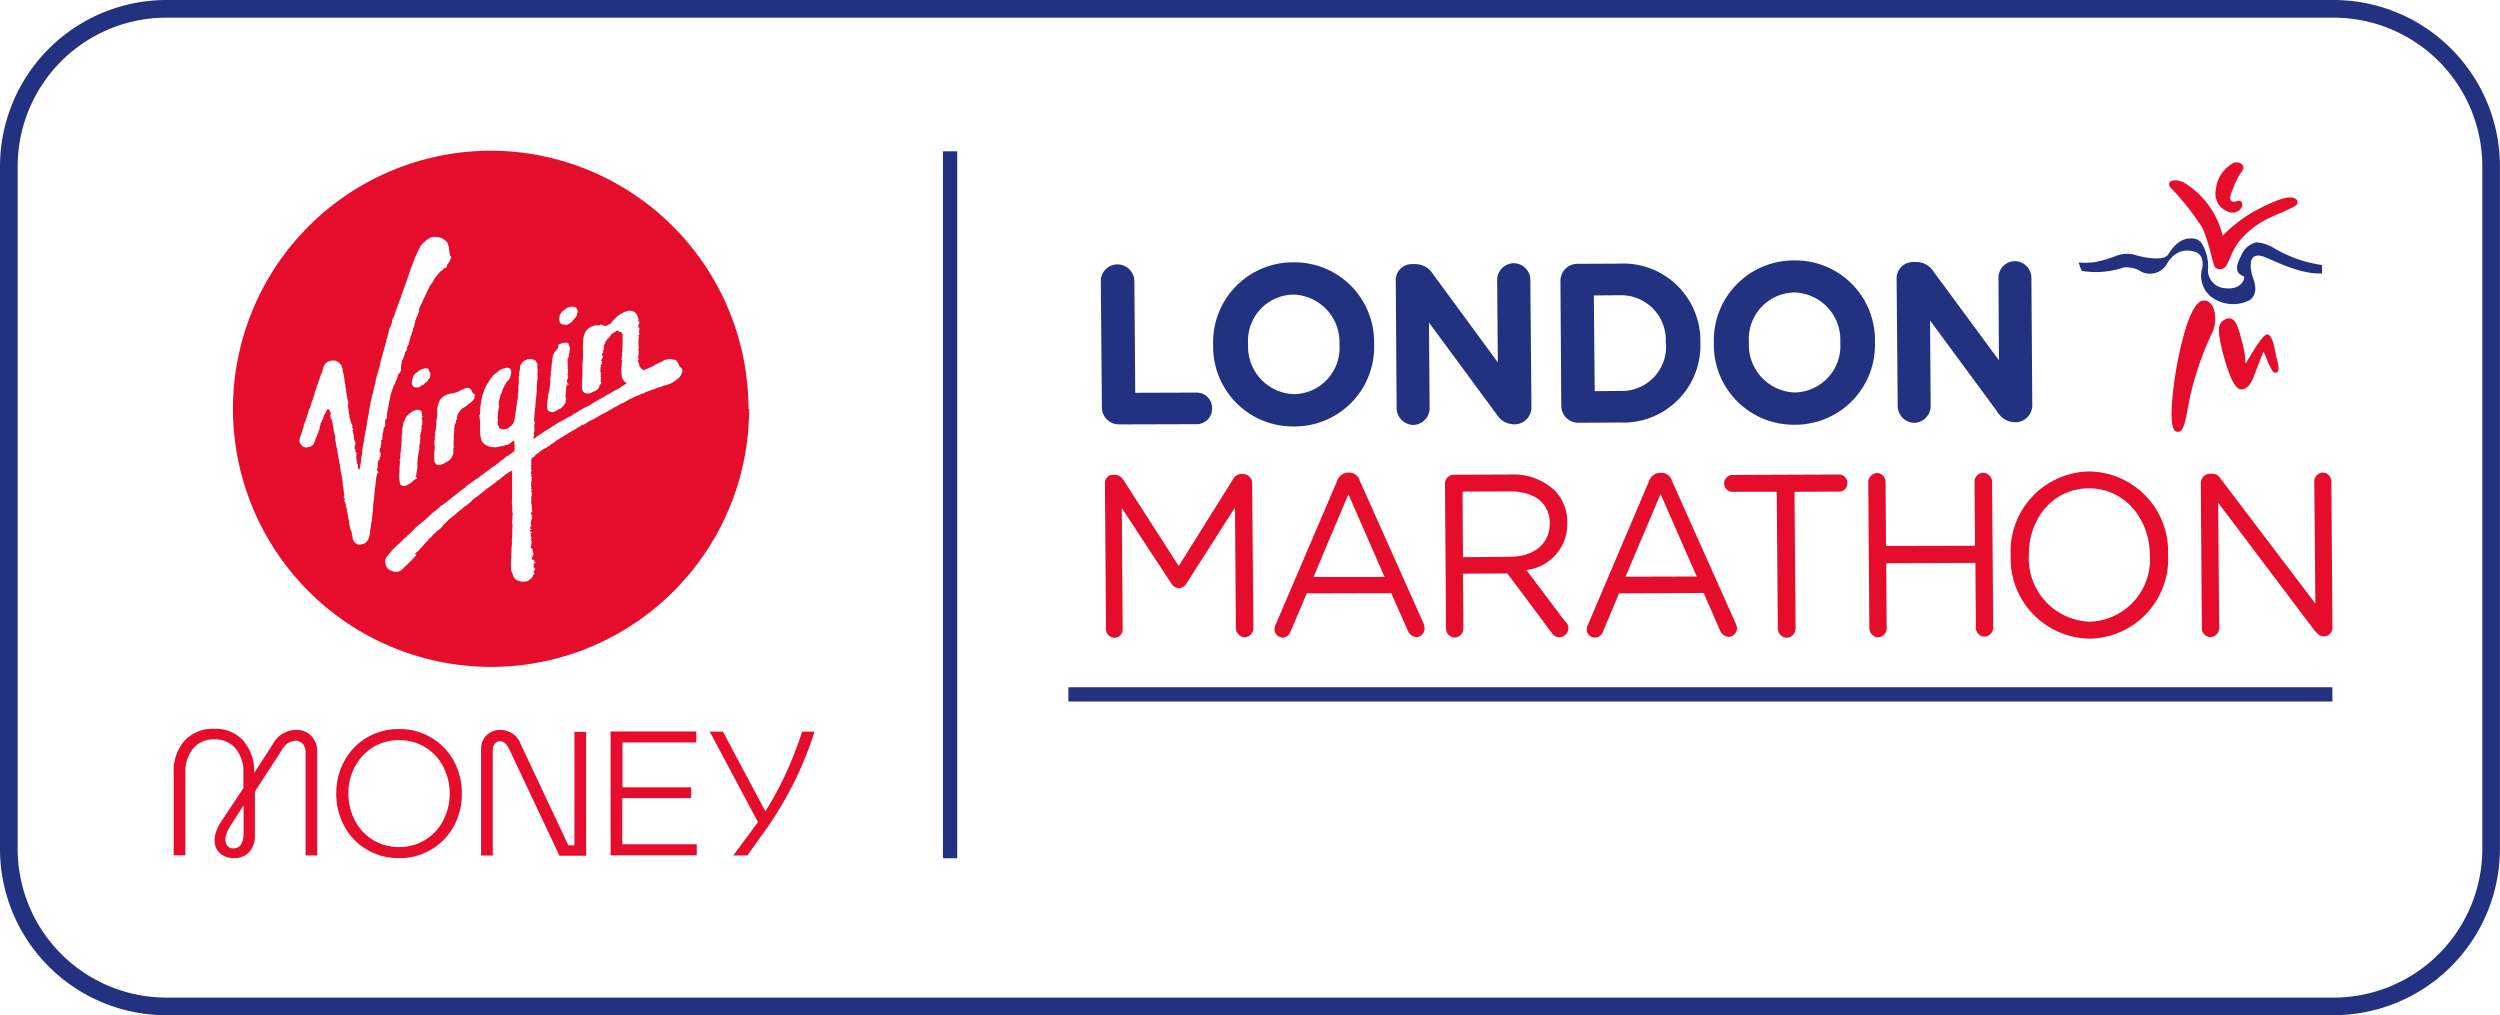 <svg data-name="LM2020 Logo" xmlns="http://www.w3.org/2000/svg" width="197" height="80"><g data-name="Group 39"><rect data-name="Rectangle 11" width="1.126" height="55.706" fill="#223280" transform="translate(74.303 11.924)"/></g><g data-name="Group 40"><rect data-name="Rectangle 12" width="99.605" height="1.126" fill="#223280" transform="translate(84.189 54.155)"/></g><g data-name="Group 41"><path data-name="Path 37" d="M173.422 38.039l.085 11.448a.7.7 0 00.665.717.721.721 0 00.7-.734l-.085-9.862 7.592 10.066c.239.273.427.461.717.461h.085a.656.656 0 00.614-.7l-.083-11.479a.7.7 0 00-.665-.717.7.7 0 00-.682.717l.085 9.606-7.456-9.827a.783.783 0 00-.682-.409h-.2a.739.739 0 00-.682.717" fill="#e60c2b"/></g><g data-name="Group 42"><path data-name="Path 38" d="M164.6 37.152a6.3 6.3 0 00-6.159 6.62v.034a6.308 6.308 0 006.244 6.517 6.284 6.284 0 006.159-6.62v-.034a6.3 6.3 0 00-6.244-6.518m4.811 6.6a4.907 4.907 0 01-4.726 5.238 4.976 4.976 0 01-4.811-5.238v-.034c-.017-2.9 1.945-5.221 4.709-5.238 2.781-.017 4.794 2.337 4.828 5.238z" fill="#e60c2b"/></g><g data-name="Group 43"><path data-name="Path 39" d="M147.219 38.041l.085 11.448a.731.731 0 00.682.734.712.712 0 00.682-.751l-.034-5.084 7.029-.034.034 5.084a.711.711 0 00.7.734.729.729 0 00.665-.734l-.085-11.465a.729.729 0 00-.7-.717.693.693 0 00-.682.717l.034 5.033-7.012.017-.034-5.033a.7.7 0 00-.7-.717.749.749 0 00-.665.768" fill="#e60c2b"/></g><g data-name="Group 44"><path data-name="Path 40" d="M140.007 38.754l.085 10.766a.733.733 0 00.7.734.733.733 0 00.7-.734l-.085-10.766 3.532-.017a.638.638 0 00.631-.665.664.664 0 00-.631-.682l-8.445.034a.676.676 0 00-.631.682.648.648 0 00.648.648z" fill="#e60c2b"/></g><g data-name="Group 45"><path data-name="Path 41" d="M136.773 49.13l-5.018-11.227a.866.866 0 00-.853-.648h-.068a.948.948 0 00-.887.648l-4.81 11.312a.83.83 0 00-.1.375.623.623 0 00.631.648.686.686 0 00.665-.512l1.245-2.969 6.671-.034 1.28 2.935a.815.815 0 00.7.529.694.694 0 00.648-.7 1.965 1.965 0 00-.1-.358m-8.688-3.684l2.764-6.517 2.849 6.5z" fill="#e60c2b"/></g><g data-name="Group 46"><path data-name="Path 42" d="M123.332 48.975l-3.054-4.061a3.634 3.634 0 003.225-3.719v-.034a3.522 3.522 0 00-.973-2.491 4.73 4.73 0 00-3.446-1.28l-4.555.017a.705.705 0 00-.665.734l.085 11.38a.7.7 0 00.682.717.719.719 0 00.682-.734l-.034-4.3 3.5-.017 3.481 4.658a.739.739 0 00.631.375.755.755 0 00.7-.717.687.687 0 00-.256-.529m-8.053-5.067l-.034-5.17 3.736-.017c1.962 0 3.122.938 3.139 2.508v.017c0 1.621-1.28 2.627-3.122 2.627z" fill="#e60c2b"/></g><g data-name="Group 47"><path data-name="Path 43" d="M112.168 49.113l-5.016-11.226a.871.871 0 00-.87-.648h-.051a.937.937 0 00-.87.665l-4.829 11.294a.89.89 0 00-.1.375.646.646 0 00.614.665.691.691 0 00.665-.512l1.263-2.969 6.654-.017 1.3 2.935a.813.813 0 00.682.529.682.682 0 00.648-.7 2.053 2.053 0 00-.085-.392m-8.667-3.651l2.747-6.517 2.849 6.517z" fill="#e60c2b"/></g><g data-name="Group 48"><path data-name="Path 44" d="M87.068 38.072l.085 11.448a.682.682 0 00.648.734.665.665 0 00.665-.734l-.068-9.486 3.907 5.954a.716.716 0 00.6.358.73.73 0 00.58-.358l3.833-6.003.068 9.5a.733.733 0 00.7.734.731.731 0 00.682-.734l-.1-11.431a.723.723 0 00-.682-.7h-.154a.732.732 0 00-.648.375l-4.3 6.876-4.383-6.82a.808.808 0 00-.648-.375h-.154a.638.638 0 00-.631.665" fill="#e60c2b"/></g><g data-name="Group 49"><path data-name="Path 45" d="M149.453 21.993l.085 9.964a1.345 1.345 0 001.3 1.365 1.338 1.338 0 001.3-1.382l-.051-6.688 5.306 7.2a1.638 1.638 0 001.365.819h.085a1.332 1.332 0 001.3-1.4l-.068-9.947a1.333 1.333 0 00-1.314-1.348 1.309 1.309 0 00-1.28 1.365l.034 6.449-5.118-6.944a1.622 1.622 0 00-1.365-.8h-.29a1.294 1.294 0 00-1.289 1.347" fill="#223280"/></g><g data-name="Group 50"><path data-name="Path 46" d="M141.381 20.521a6.3 6.3 0 00-6.33 6.5v.034a6.294 6.294 0 006.381 6.415 6.288 6.288 0 006.313-6.5v-.034a6.27 6.27 0 00-6.364-6.415m3.634 6.483a3.672 3.672 0 01-3.549 3.924 3.743 3.743 0 01-3.651-3.924v-.051a3.657 3.657 0 013.549-3.907 3.727 3.727 0 013.651 3.907z" fill="#223280"/></g><g data-name="Group 51"><path data-name="Path 47" d="M127.606 20.773l-3.344.017a1.338 1.338 0 00-1.3 1.382l.068 9.759a1.341 1.341 0 001.315 1.382l3.344-.017a6.071 6.071 0 006.3-6.279v-.034a6.078 6.078 0 00-6.381-6.21m3.668 6.279a3.486 3.486 0 01-3.583 3.754l-2.03.017-.068-7.541 2.03-.017a3.526 3.526 0 013.634 3.753v.034z" fill="#223280"/></g><g data-name="Group 52"><path data-name="Path 48" d="M109.986 22.158l.068 9.964a1.345 1.345 0 001.3 1.365 1.327 1.327 0 001.3-1.382l-.051-6.688 5.306 7.2a1.644 1.644 0 001.382.819h.085a1.332 1.332 0 001.3-1.4l-.085-9.947a1.319 1.319 0 00-1.3-1.348 1.326 1.326 0 00-1.314 1.365l.051 6.449-5.1-6.944a1.65 1.65 0 00-1.382-.8h-.28a1.265 1.265 0 00-1.28 1.348" fill="#223280"/></g><g data-name="Group 53"><path data-name="Path 49" d="M101.911 20.67a6.288 6.288 0 00-6.313 6.5v.034a6.28 6.28 0 006.381 6.4 6.264 6.264 0 006.3-6.5v-.034a6.276 6.276 0 00-6.364-6.4m3.634 6.483A3.647 3.647 0 01102 31.06a3.738 3.738 0 01-3.651-3.907v-.034a3.646 3.646 0 013.549-3.907 3.749 3.749 0 013.651 3.907z" fill="#223280"/></g><g data-name="Group 54"><path data-name="Path 50" d="M86.744 22.199l.085 9.862a1.341 1.341 0 001.314 1.382l6.176-.017a1.214 1.214 0 001.194-1.263 1.209 1.209 0 00-1.211-1.228l-4.845.017-.068-8.753a1.34 1.34 0 00-1.331-1.365 1.316 1.316 0 00-1.314 1.365" fill="#223280"/></g><g data-name="Group 55"><path data-name="Path 51" d="M176.782 13.193c0-.171-.239-.478-.734-.375a2.624 2.624 0 00-1.433 2.1 1.5 1.5 0 001.126 1.809c.563.154 1.092-.375.921-.751-.154-.375-.563.068-.819-.137-.239-.171-.034-.6.171-1.109.427-1.126.768-1.228.768-1.536" fill="#e60c2b"/></g><g data-name="Group 56"><path data-name="Path 52" d="M180.758 15.603c-.665-.273-2.372.665-3.088 1.024a11.526 11.526 0 00-2.525 1.945 6.711 6.711 0 00-2.8-4.026c-.648-.495-1.672-.444-1.365.171a21.063 21.063 0 012.542 3.191c.546 1.109.853 2.969 1.041 3.173a.6.6 0 00.682.051c.341-.2.512-1.16 1.109-2a6.843 6.843 0 012.559-2c.682-.341 2.03-.819 2.1-1.058.068-.273 0-.375-.256-.478" fill="#e60c2b"/></g><g data-name="Group 57"><path data-name="Path 53" d="M173.677 23.682c-.921-.017-1.587 2.491-1.962 4.214-.375 1.706-1.024 5.989-.188 6.125.717.119.682-1.348 1.211-3.429a24.734 24.734 0 011.655-4.538c.341-.87.171-2.372-.717-2.372" fill="#e60c2b"/></g><g data-name="Group 58"><path data-name="Path 54" d="M175.333 25.173c-.461.239-.529.614-.461 1.177a11.388 11.388 0 00.478 2.116c.273.99.751 2.252 1.28 2.218.648-.034.938-.921.99-1.075.085-.239.717-1.86.717-1.86.119 0 .273.563.444.938.154.29.324.8.631.665.29-.136.034-.99-.068-1.331-.051-.307-.256-1.672-.682-1.672-.461 0-1.689 2.372-1.723 2.3a6.746 6.746 0 00-.239-1.621c-.307-1.109-.495-2.252-1.365-1.86" fill="#e60c2b"/></g><g data-name="Group 59"><path data-name="Path 55" d="M182.976 20.893v.665c-.239-.017-.461 0-.7-.034-1.826-.2-3.583-1.28-4.146-1.365-1.177-.222-.7 1.5-.563 1.826.392 1.109-.085 1.5-.273 1.655a2.858 2.858 0 01-3.122-.307 2.116 2.116 0 01-.631-2.218c.171-1.177-.563-1.3-.921-1.348a1.7 1.7 0 00-.938.119 2.145 2.145 0 00-.921.9 1.544 1.544 0 01-2.013.631 2.161 2.161 0 00-1.4-.341 6.831 6.831 0 01-3.293.273 3.153 3.153 0 01-.256-.665 5.716 5.716 0 001.314-.034 10.984 10.984 0 001.706-.512 2.355 2.355 0 011.536-.017c.273.085 1.979.512 2.457-.017.154-.171.648-1.177 1.587-1.3.034 0 .154-.017.273-.017a1 1 0 01.768.307 3.461 3.461 0 01.546 2.2 1.43 1.43 0 001.348 1.416c1.177.137 1.5-.58 1.518-.87 0-.171-1.109-.136-.239-1.706a1.674 1.674 0 011.211-1.041 3.2 3.2 0 011.4.478 10.31 10.31 0 003.754 1.314" fill="#223280"/></g><g data-name="Group 60"><path data-name="Path 56" d="M13.105 1.391A11.722 11.722 0 001.393 13.085v53.83A11.722 11.722 0 0013.105 78.61h170.79a11.722 11.722 0 0011.711-11.694v-53.83a11.722 11.722 0 00-11.711-11.694zM183.895 80H13.105A13.112 13.112 0 010 66.915v-53.83A13.123 13.123 0 0113.1 0h170.795a13.112 13.112 0 0113.1 13.085v53.83A13.133 13.133 0 01183.895 80" fill="#223280"/></g><g data-name="Group 65"><path data-name="Path 61" d="M53.794 29.076a.017.017 0 01-.017.017c-.017.017.017.017 0 .017s-.017 0-.017.034v.017c-.017.017-.051.017-.034.034s.034-.017.051 0v.051a.053.053 0 01.034.017.037.037 0 01-.034.034s-.034 0-.034.017v.051c0 .017-.017.017-.017.034v.034a.017.017 0 01-.017.017c-.017 0 0-.017 0-.017-.017-.017-.051.034-.034.051h.019a.037.037 0 01-.034.034v.034l-.017.017c0 .017.034.034.017.051s-.017-.017-.034-.017h-.017c-.017 0 0 .017-.017.017a.06.06 0 01-.017.034c0 .017-.017.034-.017.051-.017.034-.034.034-.051.051-.017.034-.034.051-.051.085-.034-.017-.051-.017-.068 0l-.034.034c.017.034-.017.034-.034.034s-.034.034-.034.051a.06.06 0 01-.034.017.8.8 0 00-.154.1.372.372 0 01-.085.051 1.236 1.236 0 00-.154.085.129.129 0 01-.068.034l-.154.051c-.051.017-.085.034-.136.051a.216.216 0 01-.1.017.612.612 0 00-.188.068c-.034.017-.068.017-.1.034a.243.243 0 00-.1.034.961.961 0 00-.2.068c-.034.017-.188.051-.2.068-.034.017-.068.017-.1.034a.962.962 0 01-.2.068c-.017 0-.051.017-.068.017a.243.243 0 01-.068.034c-.017.017-.051 0-.068.017s-.051.017-.068.034-.034.017-.068.017c-.017.017-.034.017-.068.034a.063.063 0 01-.051.017c-.017 0-.034.017-.051.034-.034.017-.051.017-.085.034a.287.287 0 00-.085.034c-.017 0-.017.017-.034.017s-.051 0-.034.017c-.017.017-.017 0-.034 0s-.017.017-.034.017c-.034.017-.051.017-.085.034-.017.017-.051.017-.068.034-.034.017-.051.017-.085.034s-.051.034-.085.034c-.034.017-.068.017-.085.034-.017 0-.017.017-.034.017s-.017.017-.034.017c-.017.017-.051.017-.085.034v.017h-.017c-.017 0-.017 0-.017.017a.063.063 0 01-.051.017c-.034.017-.051.034-.085.034l-.1.051a.13.13 0 01-.085.034.06.06 0 00-.034.017.037.037 0 00-.034.034c-.017.017-.051.017-.068.034s-.017.017-.034.017c-.017.017-.068.034-.068.051-.017 0-.017 0-.034.017s-.017.034-.034.017c-.017.017-.051.017-.068.034-.017 0-.017.017-.034.017s-.017 0-.034.017a.089.089 0 01-.068.034h-.017a.017.017 0 01-.017.017h-.034c0 .017 0 .017-.017.017s-.017.017-.034.017c-.017.017-.085.034-.1.051-.017 0-.017 0-.017.017-.017 0-.034.017-.051.017v.017c-.017 0-.017 0-.034.017-.017 0-.051.017-.051.034-.034.017-.068.017-.1.051a.13.13 0 01-.085.034c-.017.017-.051.017-.068.034s-.068.034-.085.051l-.1.051-.017.017c-.017 0-.017 0-.017.017-.017.017-.017.017-.034.017-.034.017-.051.034-.068.034-.034.017-.051.034-.085.051a.017.017 0 00-.017.017.017.017 0 01-.017.017c-.017 0-.051.017-.051 0-.017 0-.017.017-.017.034-.017 0-.017.017-.034.017-.017.017-.051.017-.068.034s-.017.017-.034.017-.017.017-.034.017c-.017.017-.051.017-.068.051a.1.1 0 00-.068.017c-.017 0-.017.017-.034.034-.017 0-.034.017-.051.017l-.1.051c-.017 0-.017.017-.034.017a.18.18 0 01-.085.034l-.034.034c-.017.017-.051.017-.068.034a.06.06 0 00-.034.017c-.017 0-.017.017-.034.034-.017 0-.017 0-.034.017l-.017.017a.06.06 0 01-.034.017h-.034c-.017 0-.051.017-.051.034l-.017.017c-.017 0-.017 0-.034.017 0 .017-.051.034-.068.034s-.017.017-.034.017c-.017.017-.017 0-.034.017a.374.374 0 01-.085.051c-.034.017-.051.034-.068.034s-.017.017-.034.017-.051.034-.068.034-.017.017-.034.017a.69.69 0 00-.154.085c-.034.017-.051.034-.085.051a.06.06 0 00-.034.017l-.034.034a.373.373 0 01-.085.051l-.068.034c-.017 0-.017.017-.034.017s-.034 0-.034.017a.017.017 0 01-.017.017h-.073c-.017 0-.017.017-.034.017a.063.063 0 01-.051.017l-.034.034c-.017.017-.051.034-.068.051-.017 0-.017.017-.034.017s-.017.017-.034.017c-.017.017-.034 0-.051.017l-.034.034c-.017.017-.017 0-.034.017-.017 0-.017.017-.034.034s-.051.017-.068.034-.051.034-.068.051a.373.373 0 01-.085.051c-.034.017-.051.034-.085.051s-.051.017-.085.034-.051.034-.085.051a1.5 1.5 0 01-.171.1c-.034.017-.051.034-.085.051a.235.235 0 01-.068.051.691.691 0 01-.154.085c-.034.017-.051.034-.085.051l-.034.034-.017.017h-.034a.017.017 0 00-.017.017h-.017c-.017 0-.017.017-.034.017l-.034.034c-.017.017-.051.017-.068.034a.374.374 0 01-.085.051c-.017.017-.051.034-.068.051s-.017.017-.034.017-.017.017-.034.017c-.017.017-.051.034-.068.051-.034.017-.051.017-.068.051-.017 0-.051.034-.068.034 0 .034-.017.017-.034.034l-.017.017-.017.017c-.034.017-.051.034-.085.051v.017c-.017.017-.051.017-.085.034l-.034.034a.053.053 0 01-.034.017.017.017 0 00-.017.017.017.017 0 00-.017.017c-.017.017-.017.017-.034.017-.017.017-.017.017-.034.017s-.034 0-.017.017a.017.017 0 01.017.017c0 .017-.034.017-.034.017h-.034a.06.06 0 00-.034.017.017.017 0 00-.017.017v.017c0 .017-.034.017-.034.017-.017 0-.017 0-.034.017a.228.228 0 00-.085.051c-.017.017-.051.034-.068.051s-.017.017-.034.017c-.017.017-.017.017-.034.017a.089.089 0 00-.068.034c-.017 0-.017.017-.034.017s-.034 0-.034.017c-.017.017-.051.017-.068.051-.017-.017-.068.051-.085.051h-.017l-.017.017-.017.017a.017.017 0 00-.017.017l-.017.017a.017.017 0 01-.017.017h-.017a.037.037 0 00-.034.034v.017s-.017.017-.017 0a.037.037 0 00-.034.034.017.017 0 01-.017.017l-.017.017a.06.06 0 01-.034.017l-.017.017h-.034l-.017.017v.017h-.028v.017h-.017c-.017 0-.034.017-.017.017h-.017c-.017 0-.017 0-.017.017-.017 0-.017 0-.017.017a.017.017 0 01-.017.017.017.017 0 00-.017.017c0 .017 0 .017-.017.034s-.017.017-.017.034a.017.017 0 00-.017.017.017.017 0 01-.017.017.063.063 0 00-.051.017.053.053 0 01-.017.034c-.017.017-.017 0-.034.017a.017.017 0 00-.017.017c-.017 0-.017 0-.034-.017 0 .017-.017.017-.017.034s-.017.034-.034.051-.034 0-.034.017v.034c0 .017 0 0 .017.017v.017c0 .017-.017.017-.017.034v.034c0 .017-.017.017-.017.034 0 .034.017.017.034.017s0 .017 0 .017v.017s-.017.017-.017 0h-.017c-.017 0 0 .017 0 .017h.017c.017 0 0 .017 0 .034a.059.059 0 01-.017.034v.034a.017.017 0 00.017.017v.051a.017.017 0 00-.017.017v.017c0 .017 0 .034.017.034l.017-.017c.017 0 0 .017 0 .017v.017a.017.017 0 00-.017.017v.017a.017.017 0 00-.017.017c0 .017 0 .017-.017.017a.017.017 0 00-.017.017v.034l.034.017a.017.017 0 01.017-.017.017.017 0 01.017.017c0 .017-.017.017-.017.034v.068c0 .017-.017 0-.017.017s0 .034-.017.034a.017.017 0 00-.017.017c0 .017 0 .017.017.017h.017c.017 0 .017 0 .017.017v.017h.017v.1c0 .017 0 .017-.017.034 0 .017 0 .017-.017.017v.034l-.017.017.017.017v.051c0 .017-.017 0-.017.017v.017a.017.017 0 00.017.017v.034c0 .017.017.017.034.017h.017v.017a.017.017 0 01-.017.017c0 .017.017.017.017.034s-.017.034-.034.017v-.017h-.017c-.017 0-.017.034-.017.034l.017.017v.017c0 .017 0 .034.017.034a.017.017 0 00.017.017l.017.017v.1c0 .017 0 .017-.017.017a.017.017 0 01-.017.017v.051c0 .017.034 0 .034.034a.017.017 0 01-.017.017v.034c0 .017 0 .017.017.017v.017l-.017.017c0 .017 0 .017-.017.034a.017.017 0 00-.017.017v.034h.017c.017 0 .017.017 0 .034 0 .017-.017 0-.017.017v.034a.017.017 0 01.017.017v.017l-.017.017v.273c0 .017 0 .017.017.017h.017v.017c0 .017 0 .017-.017.034l-.017.017v.017a.017.017 0 00-.017.017c-.017.017.017.017.017.017v-.017a.017.017 0 00.017.017.017.017 0 00.017.017h.017v.034h-.017v.034h.017a.017.017 0 01.017.017v.017h-.034s-.034 0-.034.017a.017.017 0 01.017.017v.017h-.017v.034h-.017v.017h.017l.017-.017c.017-.017.017 0 .017 0 .017 0 0 .017 0 .017v.034h.017v.085h.017v.017c-.017 0-.017 0-.017.017v.068a.017.017 0 01-.017.017V39.099l-.017.017h-.017c0 .017 0 .017.017 0 .017 0 .017 0 .017.017v.017h-.017v.239h-.017s-.017 0 0 .017h.017c.017 0 0 .017 0 .034v.051a.063.063 0 01-.017.051h-.017v.034c0 .017-.017 0-.017.017v.017h.017s0-.017.017 0h.017c.017 0 .017.017.017.034a.017.017 0 01-.017.017h-.017v.034c0 .017.017.017.017.034l.017.017h.017v.171a.017.017 0 00-.017.017.017.017 0 00.017.017h.017v.017a.017.017 0 00-.017.017h.017c.017.017 0 .017 0 .034a.063.063 0 00-.017.051.06.06 0 01-.017.034c.017.017.017-.017.034-.017l.017-.017c.017 0 0 .017 0 .017 0 .017-.017.017-.017.034v.017l-.017.017c0 .017.017.017.017 0a.017.017 0 01.017-.017c0 .017-.017.017-.017.034a.017.017 0 00-.017.017h.017c.017 0 .017 0 .017.017 0 0 .017 0 0 .017-.017 0-.034 0-.017.034a.017.017 0 00.017.017.017.017 0 00.017.017h.017v.017a.063.063 0 01-.051.017c-.017 0-.034 0-.034.017l-.017.017v.051a.017.017 0 01-.017.017.017.017 0 00-.017.017c0 .017 0 0 .017.017s-.017.034.017.034h.017v.017s-.034 0-.034.017a.017.017 0 01-.017.017c0 .017 0 0 .017.017 0-.017.034 0 .034 0 0 .017-.017.017-.017.034.017 0 .034-.034.051-.017l.017.017c0 .017 0 .017.017.034v.051l-.017-.017-.034-.017-.017.017c-.017 0-.034 0-.017.017 0 .017.017.017.034.017v.017l.017.017c.017 0 .034 0 .034.017.017.017 0 .034-.017.034h-.051c-.017.017.017.034.017.034a.017.017 0 01.017.017v.017c.017.017-.017.017-.017.034s.017 0 .017.017v.017c0 .017-.017.017-.034.017s0 .017-.017.017h-.017c-.017 0-.034-.017-.051 0 0 .017.017.017.034.017h.051s.017.017 0 .017h-.034a.017.017 0 00-.017.017c0 .017 0 .017.017.017s.017.034.017.034a.06.06 0 01-.017.034.017.017 0 00-.017.017l-.017.017c-.017.017-.017.017 0 .034a.017.017 0 01.017.017v.034c.017 0 .034 0 .017.017a.017.017 0 01-.017.017v.051h.017a.017.017 0 00.017-.017v-.017c0-.017.017 0 0 0l-.017.017c0 .017.017.034 0 .051 0 .017-.034 0-.034.017.017 0 .017.017.034.017 0 .017-.017.017 0 .034s.017 0 .034-.017c0-.017 0-.034.017-.017 0 .017 0 .017-.017.017-.017.017 0 .034-.017.051s-.017.017-.017.034.017.017.034 0c0 0 0-.051.017-.034 0 .017-.017.051-.034.051s-.034-.017-.051 0a.063.063 0 00-.017.051l-.017.017v.017c-.017.017-.034.017-.017.017h.017v.017c0 .017-.017.034 0 .034 0 .017.034 0 .034.017.017.017 0 .034 0 .051s.017.017.034.017.017.017.017.034c-.017.017-.085-.017-.085.017 0 .017-.017.017-.017.051 0 .017.034.017.034.034s-.034.017-.034.034l.017.017v.017c.017 0 .017.017.034 0a.06.06 0 00.017-.034c0-.017-.017-.017 0-.034s.034 0 .034.017a.017.017 0 00-.017.017v.051c0 .017-.017 0 0 .017h.017c.017 0 .017 0 .034.017l-.034.034c-.017 0-.085-.017-.068.034l.017.017v.017c0 .017.017.017.017.034.017.017 0 .068-.017.085 0 .017-.034.034-.034.034 0 .017.034.034.051.034 0 .017 0 .034-.017.034.017 0 .034.017.034 0 .017.017.017.017 0 .034h.017c.017-.017.068-.034.051 0a.017.017 0 01-.017.017c0 .017 0 .017-.017.017h-.017v.017h-.017c-.017.017.034.068-.017.085-.017 0-.034.017-.017.034s.017 0 .034 0c.034 0 .085.017.051.034h-.034l-.017.017c-.017.017 0 .017 0 .034v.034l.034.017s.017-.017.017 0v.034c0 .017-.017.017-.034.034-.034.034.034.034.034.051.017.034-.051.017-.034.051h.034a.017.017 0 01-.017.017v.051c0 .017.017.017 0 .034v.034c-.017.034-.034 0 0-.017a.034.034 0 10-.068 0c0 .034.017.034.034.051a.032.032 0 010 .051c0 .017-.017.017-.017.034v.034l-.017.017v.017a.017.017 0 00-.017.017c0 .017.017 0 .034.017V43.215h.017a.017.017 0 01.017.017v.017h.017c.017 0 0-.017 0-.034l.017-.017.017-.017c.017 0 .017.017.017.034l-.017.017s-.017.017 0 .017h.017a.017.017 0 00.017.017.017.017 0 01.017.017v.034l-.017.017v.034a.017.017 0 01.017.017v.017a.017.017 0 00-.017-.017v.017l.017.017h.017v.1h.017v.017c0 .017.017 0 .017.017s-.017.017-.017.034h.017v.017c.017.017.017-.017.034 0 0 0-.017.017 0 .017l.017-.017c.017.017-.017.017-.017.017a.017.017 0 00.017.017c0 .017-.034.017-.034.034v.017a.017.017 0 01-.017.017c-.017.017-.034.017-.034.034s.017.017.034.034a.063.063 0 01-.051.017h-.051c-.017 0-.051.034-.017.034 0 .017 0 .017.017.017.017-.017 0-.034.034-.034 0 0 .034.034.051.034h.017c-.017.017-.034.034-.051.034s-.051-.017-.068 0 0 .017 0 .017a.017.017 0 01.017.017h-.016c0 .017 0 0 .017.017s0 .017 0 .017a.017.017 0 00-.017.017v.034a.017.017 0 00.017.017c.017.017 0 .017 0 .034a.172.172 0 01.017.051c0 .017.051.034.085.034.051-.017 0-.051.017-.068.017 0 .017 0 .017.017v.085c0-.017 0-.034.017-.017.017 0 .017.017.034.017a.017.017 0 00.017.017c.017 0 0 .017.017.034a.037.037 0 01-.034.034c-.017 0-.017-.017-.017-.034-.034-.017-.051.017-.068.034.017.034.034-.034.068 0a.037.037 0 00.034.034c0 .017.017.017.034.017s.017 0 .034.017-.017.051-.034.051c0-.017.034-.034 0-.051-.017 0-.051.017-.017.034 0 .017 0 .017-.017.017s-.017-.017-.034 0l.017.017c-.017.017.017.017.017.034.017.017-.034.017-.034.017v.034h-.051a.017.017 0 01-.017-.017c0-.017 0-.017-.017-.017v.017h-.017a.017.017 0 01.017.017c0 .017-.017.017 0 .034 0 .017.034.017.034 0 0 0 0-.017.017 0l.017.017c0 .017-.017.034.017.034 0 .017-.017 0-.034.017-.017 0 0 .017-.017.017h-.017c-.017.017-.017.017 0 .034 0 .017 0 .017.017.017a.017.017 0 01-.017.017.024.024 0 00.034 0s0 .034.017.017c0 .017 0 .017-.017.017.017.017.034-.017.034-.017.017.017 0 .034-.017.051 0 .017.017.017.017.034a.017.017 0 01-.017.017.017.017 0 00.017.017v-.017c.017 0 .017.017.034.017h.034s-.017.034.017.017l.017-.017c.017.017 0 .034 0 .051a.063.063 0 00-.051.034c-.034.017-.017.034-.017.051v.034h-.031c0 .017.017 0 .017.017.017 0 0 .017.017.017.017.034-.051.017-.051.017l-.017.034c0 .017-.017.017-.017.034v.051h.017l.017.017c.017.017.051.017.085.034 0 .017-.017 0-.034.017a.017.017 0 00-.017.017h-.017v.017h-.034v.017a.017.017 0 01-.017.017.06.06 0 00-.017.034c-.017.017-.017.034-.034.068a.063.063 0 01-.017.051.053.053 0 01-.017.034c-.017.017-.034.051-.051.068 0 .017-.017.017-.034.034l-.034.034-.2.154a.063.063 0 01-.051.017c-.017 0-.017.017-.034.034h-.06c-.017 0-.034.017-.051.017a.58.58 0 01-.171.017h-.154c-.034 0-.068-.017-.1-.017-.068-.017-.119-.034-.188-.051-.034-.017-.051-.017-.085-.034-.017-.017-.051-.034-.068-.051a.3.3 0 01-.085-.068l-.034-.034c-.017-.017-.034-.017-.034-.034-.017-.017-.034-.034-.034-.051-.017-.034-.017-.051-.034-.085l-.017-.017v-.017a.063.063 0 00-.017-.051c-.017-.034-.017-.051-.034-.085 0-.017 0-.017-.017-.034v-.051h-.017c0-.034-.017-.051-.017-.085a.06.06 0 00-.017-.034v.043h-.017v-.051a.063.063 0 00-.017-.051v-.051a.017.017 0 00-.017-.017V44.804c0-.017-.017-.085 0-.1v-.136a.06.06 0 00-.017-.034l.017-.017a.063.063 0 00-.017-.051.364.364 0 000-.136c0-.017.017-.034.017-.051v-.1c0-.034-.017-.068 0-.1 0-.034.017-.085.017-.137v-.29c0-.017.017-.085 0-.1 0-.017 0-.017.017-.034v-.307c0-.034.017-.068.017-.1v-.1c0-.017.017-.017.017-.034v-.051c0-.034.017-.051.017-.085 0-.017-.017-.017-.017-.034v-.358c0-.034.017-.068.017-.1v-.119a.154.154 0 00.017-.085v-.069c0-.017-.017-.017-.017-.034s.017-.017.017-.034v-.051c0-.034-.017-.068 0-.1v-.256c0-.034.017-.034.017-.068v-.085a.473.473 0 00-.017-.154c0-.017 0-.034-.017-.034v-.154c0-.034.017-.051.017-.085v-.068c0-.034 0-.051.017-.068a.738.738 0 00-.017-.085c0-.017 0-.017.017-.034v-.085a.059.059 0 00-.017-.034v-.051c.017-.017.017 0 .034 0 .017-.034 0-.068 0-.1v-.017l-.017-.017v-.051a.063.063 0 00-.017-.051v-.017c0-.034.017-.051 0-.085s0-.051 0-.068v-.256c0-.017.017-.017 0-.034a.06.06 0 00-.017-.034v-.154c0-.017-.017-.017-.017-.034v-.119a.017.017 0 01.017-.017v-.1c0-.017-.017-.017-.017-.034s0-.017.017-.034v-.051c0-.051-.017-.119 0-.154.017-.034 0-.068 0-.085v-1.126c0-.017-.017-.051 0-.085v-.2a.688.688 0 000-.188.06.06 0 00-.017-.034c0-.017.017-.034.017-.051v-.324c-.017.017-.051.017-.068.034a.017.017 0 01-.017.017h-.017c-.017 0-.017.017-.034.017-.017.017-.034.017-.051.034s-.034.034-.051.034-.017 0-.034.017-.017.017-.034.017c-.017.017-.051.034-.068.051a.372.372 0 01-.085.051c-.017.017-.034.017-.051.034s-.017.034-.034.034c-.017.017-.051.034-.068.051s-.051.034-.068.051a.235.235 0 01-.068.051l-.034.034a.037.037 0 01-.034.034c-.017 0-.034 0-.034.017l-.034.034c-.017.017-.051.034-.085.068-.017.017-.051.034-.068.051s-.051.051-.068.034-.017.017-.034.034-.034.017-.051.034l-.051.051-.034.034a.037.037 0 00-.034.034.063.063 0 01-.051.017c0 .017-.017.017-.017.034-.017 0-.017.017-.034.017a.06.06 0 01-.034.017c-.017.017 0 .017-.017.034-.017 0-.017.017-.034.017-.017.017-.034.017-.034.034h-.03c-.017 0 0 .017-.017.017-.017.017-.017.017-.034.017a.017.017 0 01-.017.017h-.017c-.017 0-.017.017-.034.034l-.051.051a.235.235 0 01-.068.051c-.017.017-.017.017-.034.017-.017.017-.017.017-.034.017h-.014a.017.017 0 01-.017.017c-.017.017-.051.034-.085.068-.017 0-.017.034-.034.034s-.017 0-.017.017c-.017 0-.017 0-.034.017-.017 0-.017.017-.034.034s-.051.034-.068.051a.236.236 0 01-.068.051c-.034.017-.034.034-.068.051-.017 0-.017.017-.034.034-.017 0-.017.017-.034.017-.051.034-.085.085-.136.119-.034.017-.051.051-.068.068-.017 0-.017.017-.034.017l-.017.017h-.017c-.017.017 0 .034-.017.034a.053.053 0 00-.034.017l-.017.017c-.017 0-.017.017-.034.017s-.017.017-.034.034-.017 0-.034.017-.017.017-.034.017c-.017.017-.051.034-.068.051s-.051.034-.068.051-.034.017-.051.034c-.017 0-.017.034-.017.034h-.017l-.017.017-.034.034a.133.133 0 00-.068.068l-.034.034a.017.017 0 00-.017.017.017.017 0 01-.017.017l-.034.034-.051.051c-.017.017-.034.017-.051.034l-.068.068c-.017.017-.051.034-.068.051s-.051.034-.068.051a.063.063 0 01-.051.017.017.017 0 01-.017.017h-.017c-.034.017-.051.051-.068.068-.051.034-.085.068-.136.1l-.085.085c-.034.017-.051.034-.085.051-.017.017-.017.034-.034.034a.46.46 0 00-.136.119c-.017.017-.051.034-.068.051a.133.133 0 00-.068.068c-.017.017-.017.017-.034.017s-.017.017-.034.034l-.068.068a.235.235 0 01-.068.051c-.034.034-.085.051-.119.1-.017.017-.034.034-.051.034-.017 0-.017.034-.034.034s-.034.017-.051.034c-.017 0-.017.017-.034.017l-.034.034c-.017.017-.051.017-.068.051a.06.06 0 00-.017.034c-.017.017-.017.017-.034.017s-.017.017-.034.034a.053.053 0 01-.017.034.053.053 0 01-.034.017c-.017 0-.017.017-.034.034s-.051.034-.068.051c0 .017 0 .017-.017.034l-.034.034a.236.236 0 00-.051.068c-.017.017-.017.017-.034.017s-.017 0-.034.034-.034.034-.051.051a.235.235 0 00-.051.068c-.017.017 0 .017-.017.034 0 .017-.034.017-.034.034l-.051.051a.059.059 0 00-.017.034c-.017 0-.017 0-.034.017l-.051.051c0 .017-.017.017-.034.034-.017 0-.034 0-.034.017-.017 0-.034.034-.051.051s-.034.017-.051.034-.051.017-.051.034c-.034.051-.068.051-.1.085-.017.017-.034.051-.068.085-.017.017-.034.017-.051.034s-.017.034-.034.034c-.017.017-.017.034-.034.034-.017.017-.017.017-.034.017a.017.017 0 00-.017.017v.017c0 .017-.034.017-.051.034s-.017.034-.034.068a.053.053 0 01-.034.017c-.017.017-.017.034-.034.051l-.051.051c-.017.017-.017.017-.034.017a.269.269 0 00-.119.119c-.034.051-.034.1-.1.137-.017.017-.051.034-.068.051l-.051.051a.053.053 0 00-.017.034c0 .017-.017.017-.034.017-.034.017-.017.051-.051.068a.236.236 0 00-.051.068c0 .017-.017.017-.034.017-.017.017-.017.017-.017.034h-.017c-.017.017-.017.051-.034.068-.017 0-.017.017-.034.017s-.017.017-.017.034c-.017.017-.034.017-.051.051-.017.017-.034.051-.051.068s-.051.034-.068.051-.017.017-.017.034-.017.017-.034.034-.068.051-.051.068c0 .017-.034.017-.051.034a.236.236 0 01-.068.051l-.034.034c-.017.017-.017.017-.034.017-.017.017-.017.017-.017.034h-.017c-.017 0 0 .017-.017.017v.017h-.038l-.017.017c-.017 0-.017.017-.034.017.171.034.188.051.171.068s-.034.034-.034.051c-.017.017-.034.051-.051.068l-.034.034c-.017 0-.017.017-.034.017-.017.017 0 .017-.017.034 0 .017-.034.017-.034.034-.017.017-.017.017-.017.034-.017.017-.017 0-.034.017-.017 0-.017.017-.017.034-.017.017-.017.017-.034.017s-.017.017-.034.034-.017.017-.017.034a.037.037 0 01-.034.034c0 .017-.017.017-.034.017-.017.017-.017.051-.068.068l-.051.051c-.034.017-.034.034-.051.051a.235.235 0 00-.051.068c0 .017 0 .017-.017.017a.017.017 0 00-.017.017.744.744 0 01-.119.1c-.034.017-.051.051-.068.068-.017 0-.017.017-.034.017 0 .017-.017.017-.017.034-.017.017-.017 0-.034.017l-.017.034a.235.235 0 00-.051.068c-.017.017-.017.017-.017.034a.063.063 0 01-.051.017c-.017.017-.017.034-.034.034-.017.017-.051 0-.051.034-.017 0-.017.017-.017.034-.017.017-.017 0-.034.017s-.017.017-.034.017h-.034a.017.017 0 00-.017.017l-.017.017-.034.034h-.1c-.017 0-.034.017-.051.017s-.034-.017-.051-.017-.034.017-.051.017h-.1a.017.017 0 01-.017-.017h-.017a.217.217 0 01-.1-.017c-.017 0-.017-.017-.034-.017a.063.063 0 01-.051-.017c-.017 0-.017-.017-.034-.017a.063.063 0 01-.051-.017c-.051-.017-.1-.068-.154-.085-.034-.017-.034-.051-.068-.068-.017-.017-.034-.017-.051-.034s-.017-.051-.034-.068l-.034-.034c-.017-.034-.017-.068-.034-.1 0-.017-.017-.034-.017-.051a.128.128 0 01-.017-.085c0-.017-.017-.034-.017-.051v-.051c0-.051-.034-.068-.034-.119 0-.017.034-.1.017-.1 0-.017.034-.034.017-.051a.147.147 0 01.051-.1c.017-.034.034-.051.051-.085s.051-.051.068-.085a.947.947 0 01.1-.136 1.538 1.538 0 00.154-.171c.017-.034.051-.051.068-.085a.206.206 0 01.085-.085l.171-.171.136-.137c.051-.051.1-.085.154-.136.017-.017.051-.034.068-.068.017-.017.034-.051.068-.068a.3.3 0 00.085-.068c.017-.017.017-.034.034-.051s.034-.017.034-.034c.051-.051.119-.1.171-.154s.1-.085.154-.137c.034-.017.051-.051.085-.085a.372.372 0 01.085-.068l.154-.154.068-.068.017-.017.017-.017c.017-.017.017-.034.034-.034.017-.017.034-.017.034-.034l.051-.051c.017-.017.034-.017.034-.034l.034-.034a.17.17 0 01.085-.068.017.017 0 00.017-.017v-.017l.051-.051a.236.236 0 01.068-.051c.017-.034.051-.051.068-.068a.668.668 0 01.171-.136c.034-.017.051-.051.085-.068s.051-.051.085-.068c.017-.017.017-.034.034-.034.017-.017.034-.017.051-.034.034-.017.068-.068.1-.085 0-.017.068-.051.085-.068.034-.017.051-.051.085-.068 0-.017.017-.017.017-.034a.3.3 0 01.085-.068c.017-.017.034-.017.034-.034l.034-.034c.017-.017.017-.034.034-.051s.034-.017.051-.034c.068-.034.119-.119.188-.171.068-.034.1-.1.171-.137.017-.017.051-.034.085-.068.017-.017.034-.017.051-.034s.017-.034.034-.017c.017-.017.017-.051.034-.051.017-.017.034-.017.051-.034.051-.051.119-.1.171-.154.034-.017.051-.051.085-.068.017-.017.017-.034.034-.034l.034-.034c.034-.017.068 0 .085-.034s.034-.034.051-.051c.034-.017.1-.068.1-.1.017 0 .017.017.034.017-.017-.034.1-.034.085-.085.051 0 .068-.034.1-.068a.947.947 0 01.136-.1.974.974 0 00.136-.119.131.131 0 01.051-.034l.034-.034a.357.357 0 01.1-.068 1.194 1.194 0 01.171-.136c.068-.051.119-.1.171-.137.034-.017.051-.051.085-.068s.034-.051.068-.068a.373.373 0 01.085-.051c.034-.017.051-.034.085-.051.017-.034.051-.051.068-.068a.372.372 0 01.085-.051c.017-.017.017-.034.034-.034a.063.063 0 01.051-.017l.034-.034c.017-.017.034-.017.034-.034.017-.017.017-.034.034-.051s.034-.017.034-.034c.034-.017.051-.051.085-.068v-.017c.017 0 .017-.017.034-.017a.063.063 0 01.051-.017.236.236 0 01.068-.051c.017-.017.051-.034.068-.051a.053.053 0 01.034-.017c0-.017 0-.034.017-.034v.017c.017 0 .017-.017.034-.034a.06.06 0 01.034-.017c.017 0 .017-.017.034-.017a.145.145 0 01.085-.051c0-.017.017-.017.034-.034l.034-.034c.017-.017.051-.034.068-.051h.017a.017.017 0 01.017-.017.063.063 0 01.051-.017l.034-.034c.017-.017.034 0 .034-.017.017-.017.051-.034.068-.051s.051-.017.068-.034a.06.06 0 00.017-.034.06.06 0 01.034-.017c.017-.017.017-.017.017-.034.017 0 .017 0 .034-.017v-.017a.743.743 0 01.119-.068.519.519 0 00.119-.085.372.372 0 01.085-.068c.017-.017.034-.017.051-.034.017 0 .017-.017.034-.034l.034-.034a.063.063 0 01.051-.017c.017-.017.017-.034.034-.034a.037.037 0 00.034-.034c.034 0 .034-.017.051-.034s.051-.017.068-.034l.051-.051c.017-.017.051-.017.051-.051.017 0 .034 0 .034-.017.017 0 .017-.017.034-.017l.034-.034a.063.063 0 01.051-.017l.034-.034a.053.053 0 01.034-.017.228.228 0 00.085-.051l.034-.034c.017-.017.034-.017.034-.034a1.726 1.726 0 00.222-.154.733.733 0 00.171-.154 1.477 1.477 0 01.171-.119l.051-.034a.017.017 0 00.017-.017l.017-.017c.017-.017.034-.017.051-.034l.034-.034c.034-.017.051-.051.085-.068a.6.6 0 01.222-.136.017.017 0 01.017-.017c0-.017.051-.034.068-.051s.051-.034.068-.051a.373.373 0 00.085-.051c.034-.017.051-.051.068-.068a.063.063 0 01.051-.017c.017-.017.034-.017.051-.034s.034-.017.034-.034c.017-.017.034-.017.068-.034v-.034c.017-.017 0-.017 0-.034s.017-.034 0-.034c0-.017.017-.034 0-.051v-.017c.017 0 0 0 .017-.017s0 0 0-.017v-.068c-.017 0 0-.017-.017-.017v-.051c.017-.017.034 0 .017-.017 0-.017-.017-.017-.017-.034v-.051c0-.017.017-.017.017-.034a.017.017 0 00-.017-.017v-.1c0-.034-.017-.068-.017-.119 0-.034.017-.1-.034-.1h-.017a.063.063 0 00-.051.017l-.034.034a.063.063 0 01-.051.017c-.017.017-.034.017-.034.034a.063.063 0 01-.051.017c-.017.017 0 .034-.017.051s-.051 0-.068.017l-.034.034-.017.017a.017.017 0 01-.017.017c-.017.017-.034 0-.051.017a.017.017 0 01-.017.017h-.034c0 .034-.034.034-.051.034s-.041.009-.054.009-.068-.017-.085 0a.017.017 0 00-.017.017h-.038c0 .017 0 .017.017.017 0 .034-.034 0-.051 0s-.034.017-.051.017-.051 0-.051.017c0 .034.034.017.051.017 0 .034-.051 0-.068 0s-.034.017-.034 0h-.051a.017.017 0 00-.017-.017c-.017 0-.017-.017-.034 0v.017h-.017c-.017 0-.034 0-.034.017a.317.317 0 00-.119.034c-.034.017-.085 0-.119.017-.017 0-.034.017-.051.017h-.071c-.034.017-.068-.017-.1 0v.017h-.017v-.017h-.053a.063.063 0 01-.051-.017h-.1c-.017 0-.034-.017-.051-.017h-.051a.063.063 0 01-.051-.017c-.017 0-.017-.017-.051-.017v.017c-.017 0-.017-.017-.034-.034s-.017-.017-.034-.017c-.034-.017-.051-.017-.085-.034a.6.6 0 01-.136-.085.017.017 0 01-.017.017.017.017 0 00-.017-.017c-.017-.034-.051-.034-.085-.068s-.068-.051-.085-.1c-.017-.017-.034-.017-.034-.034-.017-.017 0-.034-.017-.051s-.034-.017-.034-.034a.063.063 0 00-.017-.051c.017-.017-.017-.051-.017-.068a.128.128 0 01-.017-.085c0-.017-.017-.017-.017-.034v-.051c-.017-.051-.017-.1-.034-.154v-.068c0-.034-.017-.051-.017-.085a.1.1 0 00-.017-.068h.017v-.973a.129.129 0 00-.017-.068c0-.017-.017-.034-.034-.051 0-.017.034-.1 0-.119v-.119a.063.063 0 01.017-.051c0-.017.017-.034.017-.051s.017-.017.017-.051v-.273c.017-.068 0-.136.017-.188v-.119a.017.017 0 01.017-.017s.017-.034 0-.034v-.085c.017-.017.034-.034.034-.051v-.119c0-.034.017-.051.017-.085.017 0 0-.017 0-.034s0-.017.017-.034c0-.017.017-.051.017-.068a.751.751 0 01.034-.171c0-.034.017-.051.017-.085a.154.154 0 01.017-.085c.017-.034.017-.051.034-.085 0-.034.017-.051.017-.068a.1.1 0 01.017-.068.063.063 0 00.017-.051c.017 0 .017-.017.017-.034s.017-.017.017-.034v-.051c0-.017.017-.017.017-.034a.06.06 0 01.017-.034c.017-.034.017-.051.034-.085 0-.017.017-.017.017-.034.017-.017 0-.017.017-.034a.059.059 0 00.017-.034c0-.017.017-.017.017-.034.017-.017.017-.017.017-.034l.017-.017v-.017a.017.017 0 00.017-.017v-.017c0-.017.017-.017.017-.034l.034-.034c0-.017 0-.034.017-.034h.017c0-.017.017-.034.017-.051.017-.017.017-.034.034-.051s.017-.034.034-.051l.017-.017v-.017c0-.017.017-.017.017-.034s.051-.068.051-.068a.3.3 0 01.068-.085.063.063 0 00.017-.051c0-.017.017 0 .017-.017s.017-.017.017-.034l.051-.051c0-.017.017-.017.017-.034a.017.017 0 01.017-.017h.01a.06.06 0 00.017-.034c0-.017.017-.017.017-.034l.051-.051c.034-.034.085-.068.119-.1a.947.947 0 01.136-.1c0-.017.034-.034.051-.034s.017 0 .034-.017a.017.017 0 01.017-.017c0 .034.017 0 .017-.017l.017-.017c.017 0 .017 0 .017-.017l.034-.034c.017-.017.034-.017.034-.034.017 0 .034 0 .034-.017.017-.017.051-.017.068-.034a.06.06 0 00.034-.017.063.063 0 00.051-.017c.017 0 .017-.017.034-.017s.017-.017.034-.017a.154.154 0 01.085-.017c.034 0 .051-.017.085-.017.017 0 .017-.017.034-.017a.063.063 0 00.051-.017h.051c.017 0 .017-.017.034-.017h.051c.017 0 .034 0 .034.017h.034a.06.06 0 01.034.017c.017 0 .034 0 .034.017a.063.063 0 01.051.017c0 .017.017.017.017.034s.017.017.034.034.017.017.017.034-.017.034 0 .034h.017v.051c0 .017 0 .017.017.034v.085c-.017 0-.017.051-.017.068s-.017 0-.017.017c.017 0 .034.017.017.034 0 .034-.034.085-.034.1v.034c0 .017-.017.017-.017.034s-.017.068 0 .068c0 .017-.034.034-.034.034l-.017.017v.034c0 .017-.017.017 0 .034 0 .017-.017.017-.034.017 0 .017-.017.017-.017.034a.053.053 0 01-.017.034c0 .017-.017.051-.034.051 0 .017-.034 0-.034.034-.017 0-.017.017-.034.034s-.034 0-.034.017v.034c-.017-.017-.051.051-.068.068a.183.183 0 00-.034.1h-.017c0 .051-.017.034-.051.068-.017 0-.017.034-.034.051-.017 0-.051.034-.017.051 0 .017-.017.034-.017.068-.017.017-.017.034-.034.051-.017-.034-.034 0-.034.017s.017.068-.017.068v.034c-.017 0-.034.034-.034.051-.034.017-.034.068-.034.1 0 .051-.034.068-.017.119 0 .034-.051.051-.068.085s-.017.051-.034.085a.247.247 0 00-.034.119c0 .034-.017.068-.017.1 0 .017-.017.034-.017.051a.063.063 0 01-.017.051c0 .017-.017.017-.017.034v.051c0 .034-.034.051-.034.085 0 .017-.017.034-.017.051s.034.136 0 .136a.063.063 0 00-.017.051c0 .017.017.034 0 .051 0 .017-.017 0 0 .017l.017.017c0 .017 0 .051.017.034 0 .034.017.068.017.1 0 .017-.017.085-.034.085v.034a.017.017 0 01-.017.017c-.017.017 0 .051 0 .068s-.017.034-.017.051v.051a.216.216 0 01-.017.1.83.83 0 00-.017.2v.1c0 .034-.017.051-.017.085 0 .017-.017.017-.017.034v.051a.063.063 0 00.017.051.154.154 0 01.017.085.06.06 0 01-.017.034c0 .017.017.017.017.034s0 .034-.017.034a.691.691 0 000 .188.344.344 0 00.051.188c0 .017.017.017.017.034a.063.063 0 01.017.051c0 .034.017.051.034.085s.051.051.068.068.034.017.051.034a.063.063 0 00.051.017c.017 0 .034.017.051.017h.154c.051-.017.119-.017.154-.034.017 0 .034-.017.051-.017a.063.063 0 00.051-.017.063.063 0 01.051-.017c.017 0 .017-.017.034-.017s.017-.017.034-.017a.037.037 0 00.034-.034.017.017 0 00.017-.017.017.017 0 01.017-.017l.034-.034h.017c.017-.017.034-.017.051-.034a.452.452 0 00.085-.1l.051-.051a.606.606 0 00.136-.324.216.216 0 00.017-.1c0-.017.017-.017.017-.034v-.051a.856.856 0 00.034-.2c0-.034.017-.068.017-.1a.333.333 0 01.017-.119c0-.017.017-.017.017-.034v-.051a.472.472 0 01.017-.154v-.085c0-.017.017-.085 0-.085h.028c.017-.034 0-.068 0-.085a.74.74 0 00.017-.085c0-.034.017-.051.017-.1 0-.034.017-.068.017-.1v-.017l.017-.017v-.051a.333.333 0 01.017-.119.217.217 0 01.017-.1c.017-.034 0-.085 0-.119 0-.017-.017-.034 0-.051a.017.017 0 00.017-.017v-.017c0-.034.017-.068 0-.1-.017 0-.017 0-.034-.017 0 0 0-.034.017-.034.017-.034.034 0 .034-.017v-.068c0-.017.017-.051.017-.068v-.495a.063.063 0 01.017-.051v-.051c0-.034.017-.068.017-.1v-.29a.017.017 0 00-.017-.017c0-.017.017-.034.017-.051v-.051c0-.034-.017-.068 0-.1 0-.017.017-.017 0-.034v-.017c0-.017 0-.017.017-.017a.741.741 0 01.017-.085v-.136a.29.29 0 01.017-.119.216.216 0 01.017-.1c0-.017.017-.034.017-.051v-.068c0-.034.017-.068.017-.1v-.1a.063.063 0 01.017-.051.063.063 0 01.017-.051c.017-.034.017-.068.051-.085a.017.017 0 00.017-.017v-.017c0-.017.017-.017.034-.034v-.017h.017c0-.017.034-.051.051-.068l.051-.051c.017-.017.034-.034.051-.034.017-.017.034-.034.051-.034l.017-.017c0 .017.034 0 .051-.017v-.017h.051c.017 0 .017-.017.034-.017a.129.129 0 01.068-.034.491.491 0 01.222-.017h.119a.316.316 0 01.119.034c.068.034.136.034.171.1a.235.235 0 01.051.068c.017.017.017.017.017.034l.034.034c.034.017.034.034.034.068 0 .017-.017.017 0 .034a.063.063 0 01.051.017l-.017.017c-.017 0-.034-.017-.034.017 0 .017.017.017.034.034 0 .017-.017.017-.017.034v.1c0 .017-.017.034 0 .051v.034c0 .017 0 .034.017.034a.017.017 0 01-.017.017v.034a.1.1 0 00.017.068c.017.017.034.017.034.034s0 .017-.017.034-.034 0-.034.017c-.017.017 0 .034 0 .051.017 0 .017.017.017.034s0 .017.017.034c.017.034 0 .034-.017.051-.034.017-.017.051-.017.085v.051c0 .017.017.017.017.034s-.017.017-.017.034.017.017.017.034c.017.034-.017.051-.034.068s0 .017.017.034.017.017.017.034v.034c0 .017.017.034.017.051s-.017.017-.017.051v.017a.017.017 0 00-.017.017c-.017.017 0 .017 0 .034v.051c-.017 0 0-.017-.017-.017s-.017.017-.017.034.034.034.017.051a.017.017 0 01-.017-.017c-.017.017 0 .051 0 .051 0 .017-.017.034 0 .051s.034.017.034-.017c.051.017-.034.051-.034.051v.188c0 .034-.017.034-.017.068 0 .017.017.034.017.051s-.034.017-.017.034a.017.017 0 00.017.017c0 .017 0 .017-.017.017v.273c0 .017-.017.051-.017.068a1.561 1.561 0 01-.017.273 1.5 1.5 0 01-.034.29c-.017 0 0 .051-.017.085v.188c0 .017-.034.051 0 .068l-.017.017v.1a.376.376 0 01-.017.136c0 .051-.017.085-.017.136v.068c0 .017-.034.034 0 .034 0 .034-.017.051-.017.085a.128.128 0 01-.017.085v.1c0 .017-.017.034 0 .051 0 .017.017 0 .034.017 0 .017-.017.017-.034.017 0 .017-.017.017-.017.034v.188c0 .017-.017.034-.017.051v.034c0 .017.017 0 .017.017a.017.017 0 01-.017.017v.171c0 .034.034.017.034.051v.034l.017.017v.017c-.017.017-.017.017-.017.034s.017.017.017.034a.129.129 0 01-.034.068c-.017.017-.017.017-.017.034s.034.017.017.034h-.013c0 .017-.017.085.017.085 0 .017-.034.051 0 .034 0 .034 0 .051-.017.068-.017.034.017.034.017.051v.017a.017.017 0 01.017.017v.068c-.017.017-.017 0-.017.017a.017.017 0 00.017.017v.017a.063.063 0 01-.017.051c-.017.034 0 .068-.017.085 0 .034-.017.051-.017.085s.017.051 0 .085 0 .051 0 .085c.017.017 0 .068-.017.085v.034c0 .017 0 .034-.017.034v.034c0 .017 0 .017-.017.034a.1.1 0 01.017.068.18.18 0 00.085-.034c.017 0 .017-.017.034-.017a.017.017 0 01.017-.017h.015c.017-.017.017-.017.017-.034a.017.017 0 00.017-.017l.017-.017c.017-.017.017-.017.034-.017a.06.06 0 00.034-.017c.017-.017 0-.017.017-.017a.06.06 0 00.034-.017c.017-.017.051-.034.068-.051s.017-.017.034-.017.017-.017.034-.034c.034-.017.051-.034.085-.051a.373.373 0 01.085-.051c.017-.017.034-.017.051-.034l.034-.034a.063.063 0 00.051-.017.037.037 0 00.034-.034c.068-.051.154-.1.239-.154.136-.085.256-.154.392-.239a1.423 1.423 0 01.2-.136 1.273 1.273 0 01.2-.119h-.017c0-.017.051-.034.051-.034.017-.017.034-.017.051-.034s.017 0 .051-.017c.017 0 .034-.017.051-.034.034-.017.051-.034.085-.051s.051-.017.085-.034a.375.375 0 01.085-.051c.017-.017.034-.017.068-.034.017 0 .034-.017.068-.034s.051-.034.085-.051c.017-.017.051-.017.068-.034l.017-.017c.017-.017.034-.017.051-.034s.051-.017.068-.034a.374.374 0 01.085-.051c.034-.017.051-.017.085-.034s.051-.034.085-.034a.091.091 0 00.068-.051c.017-.017.017-.017.017-.034.017-.017.017 0 .034 0 .034 0 .051-.034.068-.051l.017-.017v-.017c0-.017.034-.034.051-.034s.017.017.034.017l.034-.017c.017 0 .017-.017.034-.017s.017 0 .034-.017a.235.235 0 01.068-.051h.017a.017.017 0 01.017-.017h.017l.017-.017.017-.017h.017c.017 0 .017-.017.017-.034.017-.017.017 0 .034-.017a.06.06 0 00.034-.017c.017 0 .017 0 .034-.017l.034-.034a.06.06 0 00.034-.017c.017-.017.017-.017.034-.017a.063.063 0 01.051-.017c.017-.017.034-.034.051-.034.051-.034.119-.068.171-.1.034-.017.051-.034.085-.051.017-.017.017 0 .034 0s.017-.017.034-.017c.034-.017.034-.034.068-.051s.051-.017.085-.034a.691.691 0 00.154-.085.236.236 0 00.068-.051c.034-.017.051-.034.085-.051.051-.034.119-.068.171-.1s.119-.068.171-.1c.017 0 .017-.017.034-.017a.053.053 0 01.034-.017l.017-.017h.017c.017 0 .017-.017.034-.034a.533.533 0 01.171-.085 1.5 1.5 0 01.171-.1c0-.017.034-.017.051-.017s.034-.017.051-.034.034-.017.051-.034c.017 0 .017 0 .017-.017.034-.017.085-.034.1-.068.017 0 .017-.017.034-.017a.063.063 0 00.051-.017.129.129 0 01.068-.034.568.568 0 00.171-.1c.017-.017.017-.017.034-.017.017-.017.034-.017.051-.034a.372.372 0 01.085-.051l.358-.2c.051-.034.1-.051.154-.085l.1-.051c.017 0 .017-.017.034-.034.017 0 .017 0 .034-.017l.034-.034c.017 0 .017 0 .034-.017a.129.129 0 01.068-.034.235.235 0 01.068-.051c.034-.017.068-.051.1-.068a.053.053 0 00.034-.017c.017-.017.034-.017.051-.034.017 0 .017-.017.034-.017s.017-.017.017-.034c0-.051-.017-.034-.034-.051a.228.228 0 01-.085-.051l-.034-.034c-.017-.017-.034-.017-.034-.034a.235.235 0 01-.051-.068c-.017-.017-.017-.034-.034-.034 0-.017-.017-.034-.017-.051s0-.034-.017-.034l-.034-.034c-.017-.017-.017-.017-.017-.034v-.051a.154.154 0 01-.017-.085.216.216 0 00-.017-.1v-.2c0-.034.017-.068 0-.1 0-.017-.017-.034-.017-.051v-.1c0-.017-.017-.034-.017-.051-.017-.034.017-.051.017-.068a.129.129 0 01.017-.068.017.017 0 00.017-.017v-.188c0-.034-.017-.068 0-.1a.253.253 0 00.017-.119c0-.034-.017-.068-.017-.1-.017-.034-.034-.051-.017-.085a.253.253 0 00.017-.119v-.051c0-.017.017-.034.017-.051a.154.154 0 00.017-.085v-.034a.017.017 0 01-.017-.017c-.017-.017 0-.034 0-.068v-.017a.017.017 0 01-.017-.017c0-.017 0-.051.017-.051l.034-.034v-.051h-.017v-.068h.017v-.171a.972.972 0 01.017-.222v-.1c0-.017.017-.068 0-.1a.017.017 0 01-.017-.017.017.017 0 00.017-.017c.017-.017 0-.034 0-.051v-.6c0-.017.017 0 0-.017a.017.017 0 01-.017-.017.053.053 0 01-.017-.034.06.06 0 00-.017-.034.2.2 0 00-.154-.1c-.034 0-.068.017-.1 0l.008-.069h-.017c-.017 0 0 0-.017-.017h-.034c-.017 0-.034.017-.051.017-.017.017-.051 0-.068.017-.034 0-.051.017-.085.051-.017.017-.034 0-.051.017l-.034.034a.063.063 0 01-.051.017.06.06 0 01-.034.017c-.034.017-.034.068-.068.068a.063.063 0 00-.051.017c-.017.017-.017.017-.034.017-.017.017-.017.017-.017.034s-.017.017-.017.034.017.017 0 .034a.129.129 0 01-.068.034.128.128 0 01-.017.085c-.017.017-.017.017-.034.017l-.034.034c-.034.017-.051.051-.085.068-.017.017-.034.034-.034.051-.017.017-.017.017-.034 0a.017.017 0 00-.017-.017h-.016l.034.034a.128.128 0 01-.017.085c-.017.017-.051.034-.068.051a.06.06 0 00-.034.017c-.017.017-.017.017 0 .034a.113.113 0 01-.017.1c0 .017-.017.017-.017.034a.063.063 0 01-.017.051h-.017v.034a.024.024 0 00-.034 0 .017.017 0 01-.017.017c-.017.017 0 .017 0 .034v.137l-.017.017c0 .017.017.017.017.051 0 .017-.017.017-.017.034-.017.017-.034.034-.017.051s.034 0 .051.017-.017.034-.017.051c-.017.017 0 .017-.017.017h-.039c.034-.034-.034-.051-.034-.034s.017.017.017.034H47.5c-.017 0 0 0-.017.017-.017.034.017.051.051.051.017 0 .034-.017.034 0s-.017.017-.034.017c0 .017-.017.017-.017.034s.017.017.017.034c0 .034-.034.017-.068.034.017.017.034 0 .051.017.017 0 .017.017.034.034-.017.034-.051.017-.068.017a.077.077 0 00-.051.051.059.059 0 00.017.034v.051c0 .017.017.017.017.034s0 .017-.017.034c0 .017.017.017.034.034 0 .017.017.017.017.034.017.017.034.034 0 .068-.017.017 0 .051-.034.051h-.034c-.017.017 0 .017.017.017.034.051-.051.017-.051.034.017.017.034.017.034.051.017 0 0 .017-.017.017a.06.06 0 01-.034-.017v.034c0 .017-.017.017-.017.034s0 .017.017.017q.026.051.051.051a.017.017 0 01.017.017l-.017.017c0 .017 0 .034.017.034 0 .017-.017 0-.034.017 0 .017.017.017.017.034v.034c0 .017-.017.017-.017.034a.06.06 0 00.034.017c.017.017.034.017 0 .034-.017 0-.017 0-.034.017-.017 0-.034.017-.034 0a.1.1 0 00-.017-.068c-.034-.017 0 .034 0 .034 0 .017-.017.017 0 .034a.017.017 0 01.017.017s-.068.034-.034.051c0 .017-.034.017-.017.051 0 .017.017 0 .017.017a.017.017 0 00.017.017c0 .017.017.017.017.034h-.034c-.017 0-.017 0-.017.017v.034c0 .017 0 .017-.017.017v.307c0 .017-.017.034-.017.051s.034 0 .034.017-.017.017-.017.034a.017.017 0 00.017.017c.017-.017.017-.034.034-.034h.017c0 .034 0 .051-.017.068s-.051 0-.034.034c0 .017.017.017.017.034a.017.017 0 01-.017.017c-.017.017 0 .017 0 .034a.063.063 0 00.017.051h.017v.034c-.017 0-.051-.017-.068.017s.051.017.051.017c-.017.017.017.017.017.017a.171.171 0 01.017.051c0 .034-.034.034-.034.051v.017l.017.017a.172.172 0 00-.017.051c0 .017-.034.017-.017.034 0 .017 0 0 .017.017v.017a.063.063 0 00.017.051c.017.017.017.034 0 .034-.034 0-.017-.085-.051-.068 0 .034.017.051.017.068a.1.1 0 00.017.068c.017.017.034.017.034.051v.068c-.017 0-.034 0-.034.017s.017 0 0 .017l-.017.017-.034.034c-.017.017.034.051-.034.034v.034c0 .017-.017 0-.017.017v.017a.017.017 0 01-.017.017c0 .017.051.017.017.034-.017 0-.017 0-.017.017l-.017.017h-.017v.1c-.017.017-.085.017-.068.051h.017c.017.017-.034.034-.051.017 0 .017-.017.034-.034.051a.017.017 0 00-.017.017.017.017 0 01-.017.017h-.017a.017.017 0 00-.017.017c-.017.017-.034.017-.034.034-.017.017-.017.017-.034.017-.017.017-.051.017-.085.034-.017 0-.017.017-.034.017h-.034c-.017 0-.017.034-.051.034a.063.063 0 00-.051.017c-.017.017-.034.017-.051.034-.034.017-.085.034-.119.051a.375.375 0 01-.136.017c-.034.017-.085 0-.119 0h-.051c-.017 0-.034-.017-.051-.017-.051 0-.068-.034-.119-.068-.034-.034-.068-.034-.085-.085 0-.017-.017-.034-.017-.051s-.025-.007-.025-.02v-.017a.017.017 0 01-.017-.017.29.29 0 01-.017-.119v-.188c0-.017-.017-.017 0-.051v-.239l-.017-.017c0-.017.017-.034.017-.051v-.068c0-.051.017-.1.017-.136v-.068c0-.017.034-.034 0-.051 0-.017 0-.034.017-.034v-.068h-.017a.1.1 0 00.017-.068c0-.017.017-.068 0-.085v-.017h-.017a.063.063 0 01.017-.051v-.734c0-.017.017-.017.017-.034l-.017-.02a.063.063 0 01.017-.051v-.034c0-.017 0-.068.017-.085 0-.017-.017-.034 0-.034-.017-.017 0-.051 0-.068v-.136c0-.034.017-.034.017-.068v-.324a.367.367 0 000-.136v-.068c0-.017-.017-.017-.017-.034v-.034a.146.146 0 000-.119v-.273c.017-.051 0-.119.017-.171 0-.068.017-.137.017-.2v-.1c0-.034.017-.068.017-.119.017-.068.034-.119.051-.188.017-.034.017-.051.034-.085s.017-.051.034-.085.017-.051.034-.068.034-.051.051-.068a.236.236 0 01.051-.068c.017-.017.034-.068.068-.085.034 0 .034-.034.051-.034a.017.017 0 00.017-.017.017.017 0 01.017-.017h.017a.017.017 0 01.017-.017c.017-.017.034-.017.051-.034.034-.017.051-.034.085-.051s.051-.034.085-.051h.034a.063.063 0 00.051-.017.243.243 0 01.1-.034.856.856 0 01.2-.034.216.216 0 01.1.017c.017 0 .085.017.1 0l.034-.034c.017 0 .017-.017.034-.017a.109.109 0 01.1 0h.034a.06.06 0 01.034.017c0 .017 0 .017.034.034h.068a.063.063 0 01.051.017c.017 0 .034 0 .034.017.034.017.051 0 .085 0h.051c.017 0 .034 0 .034-.017.017-.017.034-.017.034-.034a.063.063 0 00.051-.017c.034-.017.051-.034.085-.034.017-.017.051-.034.068-.051l.034-.034c.017 0 .017-.017.034-.017.017-.017.051-.034.068-.051s.017-.051.034-.068.017 0 .034-.017c.017 0 0-.017.017-.017V25.3a.269.269 0 01.119-.119c.017-.017.034-.017.034-.034.017 0 .017-.017.034-.034a.236.236 0 00.051-.068.133.133 0 01.068-.068c.017-.017.034-.017.051-.034s0-.034.017-.034c.017-.017.051-.034.068-.051.034-.017.051-.034.085-.051a1.507 1.507 0 01.171-.1c.034-.017.051-.034.085-.051a.1.1 0 01.068-.017l.034-.034c.017-.017.051-.017.085-.034.017 0 .034-.017.051-.017a.063.063 0 00.051-.017c.017 0 .017 0 .034-.017h.017c.017 0 .017-.017.034-.017.034 0 .068-.017.1-.017h.1a.216.216 0 01.1.017.216.216 0 01.1.017.511.511 0 01.171.068s.034.017.034.034c.017.017.034.017.034.034.017.017.034.068.051.068 0-.017.034-.068.034-.017 0 .017-.017.017-.017.034s0 .017.017.034l.034.034c.017.017.017.017.017.034 0 .034.017.051.017.068.017 0 .017-.034.034-.017a.06.06 0 01-.017.034c-.017.034.017.051.017.085v.051c0 .017.034 0 .051.017.017 0 .017.051.034.068 0 .017-.051 0-.051 0 0 .034-.017.068 0 .1 0 .017.017.017.017.034.017.017.017.051.034.051h.051c.017.017-.017 0-.017.017 0 .034-.017.017-.017.034-.017.017 0 .034 0 .068 0 .017 0 .017.017.034 0 .017 0 .017.017.017 0 0 .017-.017.017 0v.017h-.034l-.017.017h-.017c-.017 0-.017-.017-.017 0-.017 0-.017.017-.017.034a.216.216 0 00-.017.1v.051c0 .017 0 .034.017.034v.034l-.017.017v.051c.017.017.034-.017.034-.017.017-.017.034-.051.051-.051v.085a.107.107 0 000 .1c.034 0 .017.034.034.017 0 .017 0 .034-.017.034s-.017-.017-.034-.017-.017.017-.017.034.017.017.017.034.017.034 0 .034-.034 0-.034.017.034 0 .034.017c.017.017-.017.017-.017.017a.06.06 0 01.017.034c0 .017 0 .017-.017.017-.017.017 0 .017.017.034a.063.063 0 01.017.051c0 .034 0 .034.034.051l-.017.017v.017c-.017.017-.017 0-.017 0h-.068c0 .034-.017.085 0 .1 0 .017.017.034.051.034.017 0 .034 0 .017.017s-.017.017-.034.017-.017 0-.017.017v.051c0 .017.017 0 .017 0 .017 0 0 .017 0 .017a.053.053 0 00.034.017c.017.017 0 .017-.017.017s-.034-.017-.051 0c0 0-.017.068 0 .068l.017.017c0 .017-.017.034-.017.051-.017.034 0 .085 0 .119v.119c0 .034-.017.068 0 .1a.279.279 0 010 .119v.068c0 .017.017.017.034.017.017.017.017.017.017.034s.017.017 0 .034h-.051c-.017 0 0 .017 0 .017 0 .017.017 0 0 .017l-.017.017v.017c0 .017 0 .034.017.034s.034 0 .017.034c-.017.017-.034 0-.034.017a.017.017 0 00.017.017.017.017 0 01-.017.017v.068a.063.063 0 00.051.017c.034.017.017.017 0 .034 0 .017-.034 0-.034.034 0 .017.017.017.017.034v.017c.017.017 0 .017.017.034 0 .017 0 .017.017.017 0 .017.017 0 0 .017l-.017.017v-.034c-.017-.017-.017.017-.017.017 0 .017 0 .017-.017.034 0 .017-.017.017-.017.034s.017.017.017.034v.1c-.017.017-.017 0-.034-.017s-.017 0-.017.017v.051a.017.017 0 00.017.017.017.017 0 00-.017.017c0 .017.017.017.034 0s-.017-.034.017-.034.017.017.017.017v.034c-.017.017-.034 0-.051 0s-.017.017 0 .017c0 0 .051 0 .034.017s-.034 0-.034.017a.046.046 0 00.034.068c.017 0 .034-.017.034.017 0 0 0 .034-.017.034s-.017-.017-.034-.017-.017.034-.017.034c.017.017.017.017.017.034s0 .017-.017.034-.017.017 0 .034c0 .017.017.017 0 .017l-.017.017c0 .017.017.017.034.017s.034 0 .034.017c0 0-.051.068-.017.068v.051c0 .017.034 0 .034 0 .017 0 0 .017.017.017h.017c.017 0 .017.017 0 .034a.054.054 0 01-.051.051c-.017 0-.017.017 0 .017a.017.017 0 01.017.017h-.017c.017.017 0 .017.017.034.017 0 .034 0 .034-.017.017 0 .017.017.034.017v.051c0 .017 0 .051.017.051s.034-.017.034.017v.034c0 .017.017.034.017.017a.033.033 0 01.051.017c.017.017 0 .034.034.068.017.017.034.034.051.034v.017c.017 0 .034.017.051.017h.051a.329.329 0 00.171-.051c.017-.017.051-.017.085-.034.017 0 .068-.017.068-.034h.034c.017-.017.051-.017.068-.034s.051-.017.068-.034c.017 0 .017-.017.034-.017a.063.063 0 01.051-.017h.017v-.017h.017a.06.06 0 00.034-.017c.017 0 .017-.017.034-.017 0 0 0 .017.017 0v-.017a.063.063 0 01.051-.017c.017 0 .017 0 .034-.017a.017.017 0 00.017-.017c.017-.017.034-.017.051-.034h.017c-.017-.017.034-.017.034-.034.017 0 .017 0 .034-.017s0-.017.017-.017h.034l.1-.051c.017-.017.051-.017.068-.034a.089.089 0 01.068-.034c.017-.017.051-.017.068-.034.017-.017.034-.034.051-.034a.017.017 0 01.017.017l.017-.017c.017 0 .017-.017.034-.017.017-.017.051-.034.068-.051.051-.017.1-.051.154-.068a.017.017 0 01.017-.017c.034 0 .051-.017.085-.017s.051-.017.085-.017a.063.063 0 00.051-.017l.017-.017h.085c.051 0 .1-.017.136-.017.017 0 .034.017.068.017.017 0 .034.017.051.017a.063.063 0 01.051.017c.017 0 .034.017.068.017h.051c.017 0 .034.017.051 0-.017-.017-.017-.017-.017-.034.017 0 .017.017.034 0 .017 0 .017.034.017.034a.033.033 0 00.051.017.017.017 0 00-.017-.017.06.06 0 01.034.017c.017 0 .017.034.017.034.017 0 0 .017 0 .017.017 0 .017 0 .017.017l.017.017.034.034c0 .017.017.017.017.034.017.017.017.017.017.034s.017.017.017.034.017.017.034.017c0 .017 0 .034.017.034a.063.063 0 00.017.051l.017.017v.017c0 .017.017 0 .017.017s-.017.017-.017.034c.2.256.222.273.256.29-.017-.017 0-.017 0 0m-8.241-4.4c-.017.034-.034.034-.034.051a.063.063 0 00-.017.051v.068l-.017.017v.034a.017.017 0 01-.017.017.053.053 0 01-.017.034l-.017.017-.017.017v.034c-.017.017-.034.017-.051.034s-.034.051-.051.068-.051.034-.068.068c-.017.017-.017.034-.034.051s-.017.034-.034.051-.017.034-.034.051a.452.452 0 01-.1.085c-.017.017-.034.017-.068.034l-.017.017c0 .017 0 .017-.017.017-.017.017-.034 0-.051.017s-.034.017-.051.034-.068.034-.085.051a.017.017 0 00-.017.017c-.017.017-.051.017-.051 0-.017-.017 0-.017-.017-.017h-.034c-.017.017-.034.017-.068.017-.034-.017-.068 0-.1-.017s-.085 0-.119-.034a.063.063 0 00-.051-.017c-.017 0-.034-.017-.051-.034-.034-.034-.068-.051-.085-.085a.017.017 0 00-.017-.017v-.034c0-.017-.017-.034-.017-.068-.017-.017 0-.051-.017-.068 0-.017-.017-.017-.017-.051 0-.017.017-.034.017-.068v-.034a.06.06 0 00.017-.034v-.085a.017.017 0 00.017-.017v-.051c.017.017.017-.051.017-.068s0-.017.017-.034.017-.051.034-.068l.017-.017c0-.017.017-.017.017-.034l.017-.017c0-.017 0-.017.017-.017.017-.017.017-.034.034-.034v-.034a.06.06 0 01.034-.017c.017 0 .017 0 .017-.017l.017-.017c.017 0 .017 0 .034-.017l.017-.017c.017-.017.034-.017.051-.034a.017.017 0 01.017-.017c.017 0 .017 0 .034-.017v-.017h.017a.017.017 0 00.017-.017.017.017 0 00.017-.017h.017l.017-.017c.017 0 .017 0 .017-.017.017 0 .017 0 .017-.017l.017-.017c.017 0 .034-.017.051-.017l.017-.017a.063.063 0 01.051-.017c.017 0 .017-.017.034-.017h.017c.017 0 .034-.017.051-.017a.129.129 0 00.068-.017c.017 0 .017-.017.034-.017h.273a.017.017 0 01.017.017c.017 0 .017 0 .034.017.017 0 .017.017.034.017a.063.063 0 00.051-.017c.017 0 .017-.017.017 0l.017.017c.017.017 0 .017.017.034 0 .017.017.017.017.034l.017.017a.053.053 0 00.017.034l.017.017c.017.017.017 0 .017.017v.034a.1.1 0 00.017.068v.034c.017.017.017.017.017.034a.545.545 0 00-.017.119m-1.553 2.542s.051-.051.068-.051l.017-.017.051-.034.034-.017a.033.033 0 00.065-.012l.017-.017h.017c0-.017.017-.017.034-.017h.017l.017-.017h.068a.017.017 0 00.017-.017h.051c.017 0 0 .017.017.017.017.017.017-.017.017-.017h.119a.017.017 0 01.017-.017h.068a.06.06 0 01.034.017.017.017 0 00.017.017h.017c.017 0 .017 0 .017.017l.017.017.017.017.017.017h.017v.017h.017v.153h-.017v.017h.017v.034l.017-.017h.037v.017l-.017.017h.017v.051a.017.017 0 01.017.017.017.017 0 01.017-.017v.068l-.017.017V27.552a.017.017 0 00-.017.024v.017a.017.017 0 01-.017.017.017.017 0 00-.017.017c0 .017 0 .017.017.017v.017h.017v.017a.017.017 0 00-.017.017h-.017v.034h.017l.017.017v.017l-.034.034-.017.017v.051l-.017.034h.017V27.95a.017.017 0 01.017.017.017.017 0 01-.017.017c0 .017-.017 0-.017.017v.017s-.017 0 0 .017v.017h.017v.017h-.039v.034h.017c0 .017 0 .017-.017.017l-.017.017-.017.017h-.017s-.017.017 0 .017h.068c0 .017-.017 0-.017.017v.017c0 .017 0 0-.017.017v.017h-.017v-.017s-.017.017-.017 0h-.034v.034c0 .017.017 0 .017.017v.034a.017.017 0 01-.017.017h-.017s-.017.017 0 .017l.017.017.017.017V28.426h-.017v.051a.024.024 0 000 .034V28.562a.017.017 0 00.017.017v.171h.017a.017.017 0 00-.017.017l-.017.017v.017h.017l-.017.017v.017l.017.017.017.017v.017a.172.172 0 00-.017.051c0 .017-.017.017-.017.034v.068l.017.017h.034s-.017 0 0 .017c0 0 .017 0 0 .017l-.017.017c-.017 0-.017.034-.017.034.017 0 .017 0 .017.017v.034c0 .017-.017 0-.017.017v.085c0 .017.017 0 .017.017v.017a.017.017 0 01.017.017l-.017.017-.017.017v.017c0 .017.017.017 0 .017l-.017.017c0 .017.017 0 .017-.017a.017.017 0 01.017-.017v.017a.017.017 0 01-.017.017v.034a.017.017 0 00-.017.017v.068a.017.017 0 01.017.017v.017c0 .017.034.017.034.034a.017.017 0 01-.017.017.017.017 0 00-.017.017c0 .017 0 .017.017.034 0 .017 0 .017.017.017v.034a.017.017 0 01-.017.017.063.063 0 00-.017.051c0 .017.017.017.017.034v.017h-.017c-.017 0-.034 0-.034.017a.017.017 0 00.017.017v.017s.017.017 0 .017h-.017c-.017 0-.034 0-.034.017a.129.129 0 00.017.068l.017.017h-.017l-.017.017a.063.063 0 00.017.051v.085c0 .017 0 .017.017.017a.172.172 0 00.051.017l.017.017a.017.017 0 00.017.017.017.017 0 01.017.017.017.017 0 01-.017.017.06.06 0 00-.017.034v.017h-.034v-.017a.017.017 0 00-.017-.017.017.017 0 01-.017-.017s-.017.017-.017 0c0 0 .017 0 0-.017a.017.017 0 00-.017-.017.017.017 0 00-.017.017v.034s-.017.017 0 .017h.017a.017.017 0 01.017.017h-.017v.034l.034.017a.017.017 0 00.017-.017c.017 0 0 .017 0 .017v.034h-.017c0-.017-.051-.034-.051-.034h-.017v.034c0 .017-.017.034-.017.051v.017l-.017.017a.017.017 0 00.017.017v.017c-.017.034 0 .068 0 .1a.544.544 0 000 .171v.051c0 .017-.017.068-.017.085-.017.017 0 .017 0 .034a.017.017 0 01-.017.017v.034a.017.017 0 00-.017.017v.256a.063.063 0 00.017.051c0 .017.017.017.017.034a.032.032 0 010 .051v.034a.017.017 0 01.017.017c0 .017 0 .017-.017.017-.017.017-.017.017-.017.034v.034c.017 0 .017.017 0 .034h-.017c-.017 0-.017.034.017.017 0 .017-.017.051-.017.068a.1.1 0 01-.017.068c-.017 0-.034 0-.034.017a.063.063 0 01-.017.051.129.129 0 00-.034.068.541.541 0 01-.085.1.372.372 0 01-.085.081c-.017.017-.034.051-.051.068-.017 0-.017 0-.034.017a.017.017 0 01-.017.017c-.017.017-.034 0-.051.017-.017 0-.068.051-.068.051a.063.063 0 00-.051.017.017.017 0 01-.017.017h-.017c-.034.017-.068.017-.085.051a1.238 1.238 0 01-.154.085.543.543 0 00-.154.051.107.107 0 01-.1 0 .254.254 0 01-.1-.017.347.347 0 00-.085-.017c0-.017-.034-.034-.051-.034-.017-.017-.051-.034-.068-.051s-.017-.034-.034-.068a.18.18 0 00-.034-.085.154.154 0 01-.017-.085v-.154c0-.017.017-.154.017-.171v-.034c0-.017.017-.034.017-.051v-.1a.253.253 0 01.017-.1c0-.034.017-.068 0-.1 0-.034.017-.068.017-.1 0-.017.017-.119.017-.154v-.051l.017-.034v-.017c-.017 0 0-.017.017-.017v-.051l.017-.017v-.034s.017-.085.017-.1v-.017c0-.017-.017-.017 0-.017 0-.017.017-.017.017-.034l.017-.085a.172.172 0 01.017-.051v-.051c0-.017 0-.085.017-.1a.1.1 0 01.017-.068v-.034a.017.017 0 00-.017-.017c0-.017 0-.017.017-.017v-.136h.017v-.017h-.017v-.017a.017.017 0 00.017-.017l-.017-.017v-.017l.017-.051v-.1h.017a.017.017 0 00-.017-.017h-.017v-.017a.017.017 0 00.017-.017l-.017-.017a.017.017 0 00.017-.017v-.085a.06.06 0 00.017-.034v-.068h.017v-.017l-.017-.017h.017v-.188a.06.06 0 01.017-.034v-.068c0-.017 0-.017-.017-.017v-.017h.017v-.085h.017v-.017a.017.017 0 01.017-.017v-.222h.017v-.239a.017.017 0 00.017-.017v-.1h.014v-.017h-.017v-.034h.017v-.017h.017v-.051a.084.084 0 01.017-.051v-.068l-.017-.017c0-.017.017-.034.017-.051v-.085h.017a.017.017 0 01-.017-.017h.017v-.068c0-.017.017-.017 0-.034a.738.738 0 00.017-.085c0-.034.017-.034.017-.034h.015v-.017a.06.06 0 00.017-.034l.017-.017v-.051c0-.017.017 0 .017-.017v-.017a.017.017 0 00.017-.017l.017-.034v-.017l.034-.051c.017-.017 0-.017.017-.034h.017a.06.06 0 01.017-.034h.017l.017-.034c.017-.017.034-.051.051-.051 0 0 .034-.051.051-.051a.017.017 0 00.017-.017v-.017a.06.06 0 01.034-.017.017.017 0 01.017-.017.875.875 0 01.034-.222m-6.6 3.822c0 .017 0 .034.017.034a.063.063 0 01-.017.051v.051c0 .017-.034.1 0 .1 0 .034-.017.051-.017.085 0 .017-.017.017-.017.034s0 .034-.017.034c0 .017-.017.017-.034.017 0 .017-.017.017-.017.034-.017.034-.017.051-.034.068-.051 0-.068.068-.1.1-.017 0-.017 0-.034.017l-.017.017h-.021l-.051.051c-.017.017-.051.034-.068.051-.017 0-.017.017-.034.017l-.034.034h-.017l-.017.017-.034.034-.051.051c-.017.017-.034.034-.051.034 0 .017-.034.034-.034.034-.017.017-.034.017-.051.034-.017 0-.017.017-.034.017a.017.017 0 01-.024-.002l-.017.017h-.017a.017.017 0 00-.017.017c0 .017 0 .017-.017.017l-.034.034a.053.053 0 01-.034.017h-.034a.017.017 0 01-.017.017.037.037 0 01-.034.034c-.017.017-.034.051-.051.068s-.034.051-.051.068a.236.236 0 00-.051.068c-.017.017-.034.051-.051.068s-.017.034-.034.034c0 .017 0 .034-.017.034s-.034.034-.034.051-.017.034-.017.051a.063.063 0 00-.017.051.063.063 0 00.017.051c-.017.034-.034.017-.051.051 0 .017-.017.034-.017.051s.017.017.034.017c-.017.017-.017 0-.034.017v.1c0 .017.017.017 0 .034s-.034.017-.051.051v.051c0 .017-.017.017-.017.034v.1a.059.059 0 00.017.034c0 .017 0 .017-.017.017h-.017c-.017 0-.017 0-.034.017s-.034 0-.034.017c.017 0 .051.034.017.051 0 .017 0 .017-.017.017 0 .017 0 .017-.017.017 0 .017-.017.034 0 .051 0 .017-.017.034-.017.051v.051h-.018c-.017 0 0 .017.017.017 0 .017 0 .017-.017.017l.017.017a.739.739 0 00-.017.085v.137c0 .017.017.017.017.034a.089.089 0 01-.034.068v.1c0 .017.017.068-.017.068a.063.063 0 00.017.051c-.017.017-.017.017-.017.051v.409c-.034 0 0 .017 0 .034s0 .034-.017.034v.352c.017 0 .017 0 .017.017s-.017 0-.017.017a.1.1 0 00.017.068c0 .017.017.034 0 .068 0 .017 0 .051-.034.051-.017.034 0 .051 0 .085v.273a.216.216 0 01-.017.1.129.129 0 01-.017.068l-.017.017v.034c-.017 0-.034.051-.034.068-.017.017-.017.051-.034.068a.129.129 0 00-.034.068c-.017.017-.017.051-.051.068 0 .017-.017.017-.034.017-.017.017-.017.017-.017.034-.017.034-.051.051-.085.085l-.017.017c0 .017 0 .034-.017.034h-.034c-.017 0-.017.017-.034.017s-.017.017-.034.017c-.017.017-.017.017-.034.017s-.017.017-.034.017a.06.06 0 00-.034.017.017.017 0 01-.017.017h-.017l-.017.017a.017.017 0 00-.017.017c-.017 0-.017.017-.034.017-.017.017-.051.034-.068.051s-.085 0-.085.034h-.034c0 .017-.034.017-.051.017a.089.089 0 00-.068.034h-.051a.017.017 0 01-.017.017h-.017c-.034 0-.068.017-.085 0-.017 0-.068-.034-.068 0a.063.063 0 00-.051-.017c-.017 0-.034-.017-.051-.017v-.017h-.017a.017.017 0 01-.017-.017h-.017v-.017a.017.017 0 00-.017-.017l-.017-.017-.034-.034c0-.017 0-.017-.017-.034v-.034a.017.017 0 01-.017-.017v-.034c0-.017-.017-.017-.017-.034v-.034a.059.059 0 01-.017-.034v-.409c0-.034-.017-.068 0-.1a.063.063 0 01.017-.051c0-.017-.017-.034-.017-.051v-.085c0-.034.017-.051.034-.085v-.1c0-.034.017-.068.017-.1 0-.017 0-.051-.017-.051 0-.017-.017-.017 0-.034a.078.078 0 000-.085v-.119c0-.017 0-.017-.017-.034 0-.017-.017-.017-.017-.034s.017-.034.017-.051v-.154a.06.06 0 01.017-.034.063.063 0 01.017-.051.017.017 0 00.017-.017v-.017c0-.017 0-.017-.017-.034-.034-.017 0-.051 0-.085 0-.017-.017-.034-.017-.051s.017-.017.034-.034c0 0 .017-.051 0-.051-.034.017 0-.1 0-.119-.017 0 .017-.034 0-.051a.024.024 0 000-.034c-.017 0-.034-.085 0-.085.017-.034.017-.068.034-.085a.06.06 0 01.017-.034v-.1c0-.017 0-.068.017-.068-.017-.017 0-.017 0-.034v-.051a.216.216 0 01.017-.1c0-.034.017-.051.017-.085v-.307a.216.216 0 01.017-.1c0-.017 0-.034.017-.034v-.051c0-.051.017-.119.017-.171s.017-.1.017-.154v-.068c0-.017.017-.051-.017-.051a.06.06 0 01.017-.034v-.29a.613.613 0 01.034-.188 1.087 1.087 0 00.034-.119c0-.034 0-.068.034-.085-.017-.017 0-.034 0-.051 0-.034.017-.051.034-.085s.017-.051.034-.085c.017-.017.017-.051.034-.068 0-.017 0-.017.017-.034a.017.017 0 00.017-.017v-.017a.235.235 0 00.051-.068l.051-.051c.034-.034.085-.068.119-.1l.017-.017a.017.017 0 00.017-.017c.017 0 .017-.017.034-.017s.017-.017.034-.034a.063.063 0 01.051-.017c.017 0 .017-.017.034-.017s.034 0 .034-.017c.017 0 .017-.017.034-.017l.1-.051c.034-.017.085-.017.119-.034.017 0 .034 0 .017.017.017 0 .017 0 .017-.017.034 0 .034-.017.068-.017.017 0 .051-.017.068-.017a.472.472 0 00.154-.017c0-.017.051-.017.068-.017h.034c.017 0 .017-.017.034-.017.034 0 .068-.034.1-.034a.739.739 0 00.085-.017c.017-.017.017-.034.034-.034s.034-.017.068-.017a.1.1 0 00.068-.017v-.017c-.017 0-.017.017-.034.017 0-.034.017-.017.051-.017v-.017a.017.017 0 00.017-.017c.017 0 .051.017.068 0s0-.051.034-.051c0-.017.017-.017.034-.017s.017-.017.034-.017h.034l.017.017a.06.06 0 00.034-.017c-.017 0-.017 0-.017-.017.017 0 .017 0 .034-.017v-.017a.053.053 0 00.017.034.017.017 0 00.017-.017v-.017c-.017 0-.017-.017 0-.017.017-.017.034 0 .034.017.017 0 .034 0 .034-.017v-.017h.017c.017 0 .017-.017.034-.017a.063.063 0 00.051-.017c.017 0 .034-.017.051-.017h.085c.034 0 .068.017.1.017a.063.063 0 01.051.017c.017 0 .017.017.034.017.017.017.034.017.051.051l.034.034v.017a.017.017 0 00.017.017c0 .017 0 .017.017.034 0 .017.017.017.034.034s0 .017 0 .034l.017.017v.017c0 .017.017.017.017.034l.017.017v.034h.017v.017l.017.017c0 .017.017.017.017.034.119.017.1.017.1.034m-3.839-.9c-.017 0-.051.017-.051.034 0 0-.051.034-.051.051-.017 0-.017.017-.017.034-.017.017-.017.017-.034.017v.017c-.017 0-.017.017-.034.017h-.034a.017.017 0 01-.017.017h-.017c-.017 0-.017.017-.034.017l-.017.017h-.017a.017.017 0 00-.017.017c-.017 0-.017 0-.034.017a.017.017 0 00-.017.017c0 .034-.068 0-.051.034a.06.06 0 00-.034.017c0 .017-.034.017-.017.034h-.034v-.017c-.017 0-.034.017-.051.017v.017c-.017.017-.017 0-.034 0a.06.06 0 00-.034.017c-.017 0-.034-.017-.051-.017v-.017a.017.017 0 00-.017.017h-.085c-.017 0-.034.017-.051.017l-.017-.017.017-.017a.063.063 0 00-.051-.017h-.034c-.017 0 0 0-.017-.017l-.034-.034c-.017-.017 0-.034-.017-.051l-.034-.017c-.017-.017 0-.017-.017-.034v.017h-.017v-.017c0-.017-.017-.051-.017-.068v-.034a.017.017 0 00-.017-.017c0-.017 0-.017.017-.017v-.051l-.017-.017c0-.017 0-.017.017-.017V30a.017.017 0 01.017-.017v-.034c0-.017.017-.034.017-.051v-.051a.017.017 0 00.017-.017v-.017c0-.017.017-.017.017-.034.017-.017.017-.017.017-.034.017-.017.017-.017.017-.051v-.051c0-.017.034-.017.034-.034.017-.017.017-.017.017-.034a.357.357 0 01.068-.1c.017-.017.034-.017.051-.034l.051-.051c.017-.034.034-.034.068-.034a.236.236 0 01.068-.051c.034-.034.085-.068.119-.1.017-.017.034-.017.034-.034a.063.063 0 01.051-.017.129.129 0 01.068-.034.063.063 0 01.051-.017c.017 0 .017-.017.034-.017.034 0 .051-.017.085-.034h.051v-.017h.034c.017 0 .034 0 .034-.017h.034c.034 0 .051-.017.085 0a.017.017 0 00.017.017.017.017 0 01.017-.017c.017 0 .017 0 .034.017h.029a.017.017 0 00.017.017c.017 0 .017.017.034.017v.017c.034-.017.034.017.034.034s.017.017.017.034v.034l.017.017v.017a.017.017 0 00.017.017c0 .017 0 .017.017.034v.034c.034.017.034.017.034.051 0 .017.017.051.034.051v.034c0 .034.017.068 0 .1a.017.017 0 01-.017.017v.034a.017.017 0 01.017.017c-.017 0-.017.017-.017.034s.017.017.017.034h-.017v.017c-.017.017-.017 0-.017.034a.063.063 0 01-.017.051l-.051.051c0 .017 0 .017-.017.017h-.017v.034c0 .017 0 .017-.017.017a.063.063 0 00-.017.051.037.037 0 00-.034.034l-.034.034c-.017 0-.034 0-.034.017s.017.017.017.034h-.017a.017.017 0 01-.017.017l-.051.051c-.017 0-.017 0-.034.017s-.017.017-.017.034c.034-.051.017-.034.034-.034m-2.1 7.695c.017-.017 0-.085 0-.119v-.392c0-.068.017-.119.017-.188v-.256c0-.034.017-.051.017-.085 0-.119.017-.222.017-.324a.464.464 0 000-.154h-.015v-.034c.017-.068.017-.119.034-.188.017-.051.017-.119.034-.171a.739.739 0 00-.017-.085c0-.034.017-.051.017-.085 0-.017-.051-.171.017-.119.017-.034 0-.1.017-.136a.144.144 0 010-.119c0-.017.017-.1 0-.119a1.161 1.161 0 00.034-.341v-.068c0-.034 0-.051.017-.068 0-.051.017-.1.017-.154 0-.017-.017-.068-.017-.085s.034-.017.017-.051c-.034-.017 0-.188 0-.222 0-.068.034-.119.017-.188 0-.068.017-.137.017-.2a.83.83 0 01.017-.2c.017-.068.051-.1.017-.171v-.017c.034 0 .034-.1.034-.136.017-.034.034-.085.051-.119.051-.1.085-.2.136-.307a.372.372 0 01.085-.137c.034-.034.068-.085.1-.1 0-.034.034-.051.068-.068l.034-.034a.063.063 0 01.051-.017l-.017-.017c.017-.034.051-.034.085-.051s.051-.051.085-.068a1 1 0 01.307-.137.607.607 0 01.171-.034c.034 0 .068.017.1.017.017 0 .051.017.068.017s.017.017.068.051c.034.017.034.034.051.068a.316.316 0 01.034.119c0 .017.017.051.017.068a.06.06 0 00.017.034v.017c-.034 0-.034.085-.017.1.034.034.034.085.085.068 0 .034-.068.017-.1.034-.017.017-.017.085-.017.119a.316.316 0 00.034.119c.017.017.017.051.034.068a.017.017 0 01.017.017c0 .017-.017.017-.034.051a.387.387 0 01-.017.068c0 .034.034.034.034.068 0 .017-.017.051-.017.068l-.051.1c0 .017-.017.051-.017.068a.017.017 0 00.017.017v.136a.1.1 0 00-.017.068c0 .017.017.034 0 .051 0 .017-.017.017-.017.034-.017.034.017.051 0 .085a.13.13 0 01-.034.085.185.185 0 01-.017.085c0 .017-.034.051-.034.068v.085c0 .051.017.119.017.188 0 .034-.017.051-.017.085-.017.034 0 .051 0 .085v.085c0 .034.017.068 0 .085 0 .017-.017.017-.034.034v.051a.29.29 0 01-.017.119l-.017.017c-.017.017 0 .068 0 .1v.2a.154.154 0 01-.017.085.06.06 0 01-.017.034v.051h-.013c-.017.017 0 .068 0 .1s-.017.051-.034.085v.1c0 .034-.017.051-.017.085a.216.216 0 01-.017.1v.051c0 .017-.017.034-.017.051v.154c0 .017-.017.017-.017.034v.1h.017v.068a.017.017 0 01-.017.017c0 .017-.017.034-.017.051v.017a.063.063 0 00.017.051.113.113 0 01-.017.1c.034.034.017.1.017.136.034 0 0 .034 0 .051a.063.063 0 01-.017.051c0 .034 0 .051-.017.068a.172.172 0 01-.017.051c0 .017 0 .017.017.034a.063.063 0 01-.017.051.216.216 0 00-.017.1v.051c0 .017-.017.017-.017.034-.017.034 0 .068 0 .1-.017.034-.034.051-.051.085v.068c0 .034-.017.034.017.017.034 0 .085-.034.085.034 0 .017-.017.034-.017.068 0 .017 0 .017-.017.017h-.03c-.034 0-.034-.017-.051-.034-.017.017-.017.068-.034.1a.052.052 0 01-.068 0c-.034-.017-.034.017-.051.051l-.1.1c-.017.017-.051.034-.068.051-.034.017-.034.034-.068.051-.017.017-.051.034-.068.051a.275.275 0 01-.119.068.129.129 0 01-.068.034.06.06 0 00-.034.017c-.017 0-.017.034-.034.034-.017.017-.068 0-.085.017-.017 0-.017.017-.034.017h-.058a.308.308 0 01-.171-.034c-.017-.017-.051-.017-.068-.034s-.017 0-.034-.017 0-.017-.017-.034c0-.017-.034-.034-.034-.068 0-.017-.017-.051-.017-.068a.289.289 0 00-.034-.085c0-.068.017-.1-.017-.136m4.061-17.642c0 .017 0 .017.017.017h.017v.051a.063.063 0 01-.017.051.063.063 0 01-.017.051v.051a.017.017 0 01-.017.017c0 .017 0 .017-.017.017-.017.017 0 .034-.017.051a.06.06 0 01-.017.034v.017c-.017 0-.017.017-.017.034v.017c0 .017-.017.034-.017.051s-.017.017-.034.034c0 .017 0 .017-.017.017l-.017.017v.017l-.017.017a.017.017 0 01-.017.017h-.017v.034l-.017.017-.017.017c0 .017.017.017.017.034 0 0-.017-.017-.017 0h-.017c-.017 0-.017.017-.034.034s0 .034 0 .051v.068a.017.017 0 00-.017.017c0 .017 0 0-.017 0l-.017.017v.034a.017.017 0 01-.017.017c0 .017 0 .017-.017.017h-.017v.017h-.021v-.017l-.017-.017h-.034c-.017 0-.017 0-.017.017V21.163h-.017a.024.024 0 01-.034 0c-.017-.017 0-.017 0-.017a.017.017 0 00-.017-.017v.017c0 .017-.017 0-.034.017v.034c.017.017.017.017 0 .034l-.017.017a.017.017 0 01-.013.028l-.034.017h-.017v-.017l.017-.017c0-.017 0-.017-.017-.017a.017.017 0 00-.017.017v.034a.017.017 0 01-.017.017.017.017 0 00-.017.017c-.017.017 0 .034-.017.034h-.051c0 .017-.017.034-.034.051h-.017v.017a.017.017 0 00-.017.017.017.017 0 01-.017.017.017.017 0 00-.017.017c-.017 0 0 .017 0 .017a.017.017 0 00-.017.017.017.017 0 00-.017.017l-.017.017a.017.017 0 01-.017.017c-.017.017 0 .017 0 .017-.017 0-.017 0-.017.017s-.017.017-.034.017l-.034.034c-.017.017-.017.034-.034.051-.017 0-.017.017-.017.034-.017.017-.017.034-.034.034-.017.017-.017.017-.017.034a.06.06 0 01-.017.034h-.017l-.017.017a.306.306 0 00-.085.119.089.089 0 00-.034.068c0 .017 0 .017-.017.034s-.017.034-.034.051-.034.034-.034.051v.034a.017.017 0 01-.017.017c-.017.017-.068.034-.034.051 0 .017-.034.017-.034.017a.063.063 0 00-.017.051c-.034-.017-.034.068-.034.085-.017 0-.017.017-.034.017-.017.017-.017.017-.034.017-.017.017-.017.051-.034.068a.089.089 0 00-.034.068c0 .017 0 .017-.017.034s-.017.034-.034.051a.063.063 0 01-.017.051.06.06 0 01-.017.034.017.017 0 00-.017.017v.017c0 .017-.017.017-.017.034v.017a.017.017 0 01-.017.017c-.017.034-.017.051-.034.085-.017.017-.017.051-.034.068v.034c0 .017-.017 0-.017.017v.017a.129.129 0 00-.034.068c0 .017 0 .017-.017.034s-.017.017-.017.034a.427.427 0 00-.068.119l-.1.2c0 .017-.034.1-.051.1v.017c-.017 0-.017.034-.017.051v.017a.017.017 0 00-.017.017v.017c0 .017 0 0-.017.017s-.017.051-.034.068l-.017.017v.017c-.017.017 0 .051-.017.034a.063.063 0 01-.017.051.017.017 0 00-.017.017v.017c0 .034-.034.051-.034.068a.063.063 0 01-.017.051c-.017.017-.017.017-.017.034-.017.034-.017.051-.034.085-.017.017-.017.051-.034.068 0 .017-.034.051-.034.068.017 0 0 .017 0 .034v.051c0 .017.017.017.017.034v.085l-.017.017v.017a.017.017 0 01-.017.017.017.017 0 01-.017.017c0 .017-.017.017-.017.034-.017.017 0 .051-.017.068a.245.245 0 00-.034.051c0 .017 0 .017.017.034 0 .017-.017.017-.017.034-.017.017-.017.034-.034.068-.017.051-.068.068-.068.119.017.017-.017.034-.017.051a.063.063 0 00-.017.051v.034l-.017.034a.017.017 0 01-.017.017.063.063 0 00-.017.051v.051l-.017.034v.034c0 .017 0 .034-.017.034a.017.017 0 00-.017.017v.1a.017.017 0 01-.017.017.024.024 0 000 .034V25.722h-.017a.017.017 0 01-.017.017.063.063 0 00-.017.051c0 .017 0 .017-.017.017 0 .017-.017.017-.017.034v.034l-.017.017v.034a.017.017 0 01-.017.017v.136l-.017.017-.017.017v.034a.017.017 0 00-.017.017c0 .017 0 .017-.017.034l-.017.017a.017.017 0 00.017.017v.034a.017.017 0 00-.017.017c0 .017-.017.017-.017.034s.017.017 0 .017a.017.017 0 01-.017.017c-.017.017 0 .017 0 .034a.063.063 0 01-.017.051c-.017.017-.017.034-.034.051a.063.063 0 00-.017.051v.051c0 .017 0 .017-.017.017v.034c-.017.017-.017.051-.034.068 0 .017-.017.051-.017.068s0 .017.017.017c0 0 .017 0 0 .017-.017 0-.017 0-.017.017s-.017.017-.017.034-.017.034-.017.051c.034 0 0 .034 0 .051-.017.017-.017.034-.034.051a.063.063 0 00-.017.051.017.017 0 00.017.017v.034a.06.06 0 01-.017.034c0 .017-.017.017-.034.034l-.017.017v.034a.1.1 0 01-.017.068c-.017.017-.017.034-.034.051 0 .017 0 .017-.017.017l-.017.017v.068c0 .034.034.034.034.051s0 .017-.017.034c0 .017 0 .017-.017.034-.017 0-.017 0-.034.017s-.017.068-.034.085c0 .017 0 .034-.034.051-.017 0-.017.017-.034.017v.034c0 .017-.017.034-.017.051v.051a.063.063 0 01-.017.051c-.017.034-.017.068-.034.1a.089.089 0 00-.034.068v.034c-.017.051-.034.068-.051.119l-.051.1c-.017.034-.051.068-.051.1v.051c0 .017.017.017.017.034s-.017.017-.034.017v.1l-.017.017-.017.017v.222c0 .017 0 .017-.017.017v.051c0 .017-.017.034 0 .051v.034c.017 0 .017 0 .017.017s-.017.034-.017.051v.051c0 .017 0 .034-.017.034v.017c0 .017-.017.017-.017.034s-.017.017-.017.034 0 .017-.017.017c0 .017 0 .017-.017.017v.034c0 .017 0 .017-.017.017a.037.037 0 01-.034.034.017.017 0 00-.017.017h-.017a.037.037 0 00-.034.034c0 .017-.017.034-.017.051a.063.063 0 01-.017.051c0 .017-.017.034-.017.051a.063.063 0 01-.017.051v.068a.037.037 0 01-.034.034v.119c-.017.017-.051.034-.068.051a.063.063 0 00-.017.051.063.063 0 01-.017.051c0 .017-.017.017-.034.034s0 .051-.017.085v.034a.06.06 0 00-.017.034c-.017 0-.017.017-.034.034v.051h-.017a.017.017 0 01-.017.017.017.017 0 00-.017.017c0 .017-.017.017-.017.034v.017c0 .017 0 .017-.017.017v.051a.017.017 0 01-.017.017v.034a.017.017 0 01-.017.017v.034c0 .017 0 .017-.017.017 0 .017 0 .034-.017.034-.017.017-.017.017-.017.051 0 .017-.017.034-.017.051v.017s-.017.017 0 .017a.017.017 0 01-.017.017v.017a.017.017 0 01-.017.017v.034l-.017.017v.034c0 .017-.017 0-.017.017v.1h-.039v.051a.017.017 0 01-.017.017v.085a.017.017 0 00-.017.017v.034c0 .017 0 .017-.017.017v.068s-.017 0 0 .017a.017.017 0 01.017.017c-.017 0-.017 0-.017.017a.017.017 0 00.017.017c-.017 0-.017.034-.017.034 0 .017-.017.034-.017.051-.017.034-.017.068-.034.1a.06.06 0 01-.017.034v.085c0 .017 0 .017-.017.017v.068a.063.063 0 01-.017.051c0 .017-.017.017-.017.034v.154c0 .017-.017.034-.017.051s-.017.034-.017.051v.034l-.017.017v.068c0 .017-.017.051 0 .068 0 .017 0 .017-.017.034v.017c0 .017 0 .017-.017.034 0 .017-.017.034-.017.051v.051a.063.063 0 01-.017.051c0 .017-.017.034-.017.051s.017.017.017.034v.034a.06.06 0 01-.017.034.06.06 0 00-.017.034.017.017 0 00.017.017.017.017 0 00.017.017.063.063 0 01-.017.051c-.017.017-.034.017-.034.034v.017h.04c.017.017 0 .034 0 .051s-.017.034-.017.051c-.017.017-.017.034-.034.034h-.039l-.017.017v.051a.9.9 0 00-.051.2v.034l.017.017v.017c0 .017 0 .017.017.017v.085c0 .017-.017.034-.017.051v.068c0 .017 0 .017-.017.017v.017a.063.063 0 01-.017.051.017.017 0 00-.017.017.017.017 0 01-.017.017.017.017 0 00-.017.017v.017h-.017s.017 0 0 .017h-.017v.068a.017.017 0 00-.017.017V33.97c-.017.017-.017.017-.017.034v.085h-.017v.017c0 .017-.017.034-.017.051a.13.13 0 00-.034.085c0 .017.017.017.017.034s-.017.034-.017.051.017.017.017.034-.017.017-.017.034a.024.024 0 000 .034v.017a.06.06 0 01-.017.034c0 .017.017 0 .017.017v.051c0 .034.017.068-.017.1a.017.017 0 01-.017.017h-.017l-.017.017a.037.037 0 00-.034.034v.068a.017.017 0 00.017.017V34.852s.051.017.034.034h-.017c-.017 0-.017 0-.017.017v.017a.017.017 0 01-.017.017v.154a.017.017 0 01-.017.017h-.019c-.017.017 0 .034 0 .051v.085a.053.053 0 01-.017.034c0 .017 0 .017-.017.017l-.017.017v.085l-.017.017v.1c0 .017-.017.034 0 .051h-.017v.051c0 .017 0 .017.017.034 0 .017.017.034.034.017.017 0 .017-.017.034-.017v.085c0 .017-.017.017-.017.034l.017.017s.017.017 0 .017v.034c0 .017 0 .017-.017.017v.137l-.017.017h-.016v.017h-.017v.1c0 .017-.017.017-.017.034v.051c0 .017-.017.017-.034.017a.017.017 0 00-.017.017v.017h-.017c-.017 0 0 .034-.017.034 0 .017 0 0-.017.017 0 0-.017.017 0 .017.017.034-.017.017-.034.051v.034l-.017.017V36.482c0 .017 0 .017.017.051v.136a.063.063 0 01-.017.051v.119a.063.063 0 01-.017.051c0 .017-.017.034-.017.051v.017a.017.017 0 01-.017.017c0 .017 0 .017.017.017v.017a.017.017 0 01-.017.017v.034a.063.063 0 00.017.051.053.053 0 01.034.017c.017 0 .017 0 .017.017s0 0 .017.017v.017c0 .017.017 0 .017.017s0 .017.017.017c0 .017-.017.017-.017.034v.034l-.017.017h-.051v-.017c-.017-.017-.034.017-.017.017v.034h-.017v.119a.017.017 0 01-.017.017v.051h-.017v.051c0 .017-.017 0-.017.017v.034c0 .017 0 .017-.017.017v.051c0 .017-.017.034 0 .068 0 .017-.017.034-.017.051v.136c0 .017-.017.034 0 .051h-.017v.051c0 .017 0 .017-.017.034v.171c0 .017-.017.034-.017.051V38.404a.063.063 0 00-.017.051v.034c0 .017 0 .017-.017.017v.119a.1.1 0 01-.017.068v.154l-.017.017a.017.017 0 00.017.017h-.017v.154c0 .017-.017.034-.017.051.017 0 0 .017 0 .017v.154l-.017.017v.119c0 .017 0 .017-.017.034 0 .017.017.034 0 .034a.063.063 0 00-.017.051v.1l-.017.017V39.8l-.017.017v.051s-.017.034 0 .034v.174l-.017.017v.171a.063.063 0 01-.017.051v.034c0 .017.017.017 0 .034v.017c0 .017-.017.034-.017.051.017.017 0 .034 0 .051v.137c0 .017 0 .017-.017.017v.034c0 .017 0 .017-.017.034v.1l.017.017a.017.017 0 00-.017.017v.085c0 .017-.017.017-.017.034v.051a.063.063 0 01-.017.051v.034a.017.017 0 00-.017.017v.085a.129.129 0 01-.017.068c0 .017-.017.034-.017.051v.136a.129.129 0 01-.017.068v.051c0 .017-.017.034-.017.051v.051c0 .017-.017.034-.017.051s-.017.034 0 .051c0 .017.017.017 0 .017a.017.017 0 00-.017.017v.1a.063.063 0 00-.017.051v.017c0 .017.017 0 .017.017-.017.017-.017 0-.017.017 0 .034-.017.068-.017.1v.051c0 .017-.017.034-.017.051v.034c0 .017 0 .017-.017.017a.063.063 0 01-.017.051v.034a.017.017 0 01-.017.017c-.017.017 0 .034-.017.051a.063.063 0 00-.017.051c0 .017 0 .017-.017.034l-.017.017v.017a.017.017 0 00-.017.017c0 .017-.017.017-.017.034a.017.017 0 01-.017.017l-.017.017c0 .017 0 .017-.017.034a.017.017 0 00-.017.017l-.017.017-.034.034c-.017.017-.034.017-.051.034l-.017.017a.053.053 0 00-.034.017l-.017.017a.017.017 0 00-.017.017h-.039c-.017 0-.017.017 0 .017 0-.017-.1.017-.1.017-.017.017-.034.017-.068.017h-.034c-.017 0-.017.017-.034.017h-.1a.06.06 0 01-.034.017c-.017 0-.034-.017-.051-.017h-.034c-.017 0-.017 0-.034-.017-.017 0-.034-.017-.051-.034s-.034 0-.051-.017a.017.017 0 00-.017-.017v-.017a.053.053 0 01-.034-.017c-.017 0-.017-.017-.034-.017l-.017-.017a.017.017 0 00-.017-.017h-.017v-.017l-.017-.017c0-.017-.017-.034-.034-.051l-.017-.017c0-.017-.017-.034-.017-.051s0-.017-.017-.034l-.017-.017a.06.06 0 00-.017-.034c0-.017.017-.017 0-.034 0-.017-.017-.034-.017-.051v-.017s-.017 0 0-.017c0-.017.017 0 0-.017 0-.017-.017-.034-.017-.051v-.1a.063.063 0 00-.017-.051l-.017-.017v-.1c0-.017 0-.017-.017-.017v-.085l-.017-.017v-.017c0-.017-.017-.017-.017-.034s0-.034-.017-.034v-.017c0-.017 0-.017-.017-.017 0-.017-.017-.034-.017-.051v-.034h-.017v-.017c0-.017-.034-.017-.017-.034v-.068a.017.017 0 01-.017-.017v-.034c0-.017-.017-.017-.017-.034s.017-.034 0-.051c0-.017-.017 0 0-.017a.063.063 0 01-.017-.051.063.063 0 00-.017-.051c0-.017 0-.017-.017-.017v-.136c-.017-.017 0-.017 0-.034v-.051c0-.034-.017-.051-.017-.085a.154.154 0 00-.017-.085.017.017 0 00-.017-.017v-.034l-.017-.017v-.017c.017-.017 0-.017 0-.017v-.068h-.017v-.136c0-.017-.017-.034-.017-.068 0-.017-.017-.051-.017-.068l-.017-.017v-.1c0-.017-.017-.034-.017-.051s0-.017-.017-.034a.017.017 0 00-.017-.017.032.032 0 010-.051c0-.017.017 0 .017-.017v-.034a.1.1 0 00-.017-.068v-.036a.017.017 0 00-.017-.017v-.017c0-.017-.017-.017-.017-.034v-.034a.017.017 0 00-.017-.017.017.017 0 00-.017-.017.06.06 0 01-.017-.034c0-.017.017 0 .017 0v-.137a.017.017 0 00-.017-.017.063.063 0 01-.017-.051.063.063 0 00-.017-.051v-.051a.063.063 0 00-.017-.051v-.034h-.017a.024.024 0 00-.034 0h-.044l-.017.017c0-.017 0-.017.017-.017s0 0 0-.017l.017-.017a.017.017 0 00.017-.017c.017-.017.017-.034.034-.051l.017-.017c0-.017-.017-.017-.017-.034v-.051c-.017-.017-.017-.034-.034-.051l-.017-.017a.017.017 0 01-.017-.017c-.017-.017 0-.017 0-.051v-.034c0-.017 0-.017.017-.017v-.034c0-.017 0-.017.017-.034a.063.063 0 00.017-.051c0-.017 0-.034-.017-.034v-.051l-.017-.017v-.034a.063.063 0 00-.017-.051c0-.017-.017-.017 0-.034V38.698c-.034 0-.017-.068-.017-.085v-.068c0-.017-.017-.017-.017-.034l.017-.017a.017.017 0 00-.017-.017c0-.017-.017-.017-.017-.034v-.034c-.017 0-.017 0-.017-.017v-.1l-.017-.017v-.154c0-.017.017-.017 0-.034 0-.017-.017 0-.017-.017v-.154h-.017v-.154s-.017-.017 0-.017v-.017h-.017v-.051c0-.017-.017-.017 0-.034v-.017h-.017v-.051c0-.017-.017-.034-.017-.051s.017-.034 0-.068a.017.017 0 00-.017-.017v-.034a.1.1 0 00-.017-.068l-.017-.017a.017.017 0 01.017-.017c0-.017-.017-.017-.017-.034v-.034c0-.017-.017-.034-.017-.051v-.034c0-.017-.017-.034-.017-.051v-.068a.1.1 0 01-.017-.068v-.068a.063.063 0 00-.017-.051c0-.017-.017-.034-.017-.051v-.119a.154.154 0 00-.017-.085c0-.034-.017-.068-.017-.1v-.051a.017.017 0 00-.017-.017v-.034c0-.017-.017-.017-.017-.034v-.085a.063.063 0 00-.017-.051c0-.017 0-.017-.017-.034a.216.216 0 00-.017-.1v-.051a.017.017 0 00-.017-.017v-.068a.128.128 0 00-.017-.085v-.034c0-.034-.017-.051-.017-.085a.063.063 0 00-.017-.051v-.051c0-.017-.017-.017-.017-.034v-.051a.613.613 0 00-.034-.188.128.128 0 00-.017-.085c0-.017-.017-.034-.017-.051s0-.034-.017-.034c0-.017.017-.017.017-.034s-.017-.034-.017-.051a.154.154 0 00-.017-.085c0-.034-.017-.068-.017-.119v-.051c0-.017-.017-.017-.017-.034v-.034c-.034.017-.017-.068-.034-.068 0-.017.017-.017 0-.034-.017 0-.017-.017 0-.017v-.29c0-.017-.017-.017-.017-.051 0-.017-.017-.034-.017-.051a.1.1 0 00-.017-.068.154.154 0 00-.017-.085.1.1 0 01-.017-.068c0-.017 0-.017-.017-.034v-.034c0-.017 0-.017-.017-.034v-.051a.216.216 0 00-.017-.1c0-.034-.017-.068-.017-.1 0-.017-.017-.034-.017-.051v-.068a.185.185 0 00-.017-.085c-.017-.034 0-.068-.017-.1v-.051c0-.017-.017-.017-.017-.034a.217.217 0 00-.017-.1c-.017 0-.017.034-.034.017.017-.017.034-.034.017-.068a.154.154 0 00-.017-.085v-.017h-.017v-.017a.017.017 0 00-.017-.017v-.034h-.017a.037.037 0 01-.034-.034c-.017-.034-.034-.051 0-.1.017-.017.017-.017 0-.034s-.034-.017-.034-.034v-.051a.017.017 0 01.017-.017s0-.034-.017-.017v-.017c0-.017 0 0 .017-.017h.017v-.017a.017.017 0 00.017-.017c0-.017-.034-.017-.034-.017-.017-.017.017-.017.017-.017v-.068a.017.017 0 01.017-.017c.017 0 .034-.017.017-.034 0-.017-.017-.017-.034-.017s-.034 0-.034.017 0 .034-.017.017a.017.017 0 00-.017-.017.017.017 0 01-.017-.017c0-.017 0-.034.017-.034v-.085c0-.017.017 0 .017-.017s-.017 0-.017 0h-.017c-.017 0-.017-.017-.017-.034s0-.017-.017-.017a.017.017 0 00-.017-.017h-.051a.017.017 0 00-.017-.017h-.059c-.017 0-.017.017-.034.017v.051c0 .017-.017.017-.017.034v.034h-.017v.017l-.017.017a.017.017 0 00-.017.017v.034c.017 0 0 .017 0 .017.017 0 0 .017 0 .017l-.017.017h-.017c0 .017.017.017 0 .034a.017.017 0 00-.017.017v.017c-.017.017-.034-.017-.051-.017v.034a.017.017 0 00-.017.017v.017c0 .017-.017.017 0 .034v-.017h.021c.017 0 0 0 0 .017s.034 0 .017.017a.017.017 0 01-.017.017v-.017a.024.024 0 00-.034 0 .017.017 0 00-.017.017c0 .017 0 .017-.017.017s-.034-.034-.034-.017v.034c0 .017 0 .017.017.017v.017c.017 0 0-.017.017-.017.017.017-.017.034-.017.051 0 0 .017.017 0 .017a.017.017 0 00-.017.017s.017.034 0 .034-.017-.034-.017 0v.017a.017.017 0 01.017.017.063.063 0 01-.017.051s-.034 0-.034.017l.017.017a.017.017 0 01-.017.017c-.017 0-.017 0-.017.017v.017h.017v.017h-.017l-.017.017h-.017a.017.017 0 01-.017.017v.051h-.019a.063.063 0 00-.017.051v.017a.017.017 0 01.017.017.053.053 0 01-.017.034h-.034v.017c0 .017-.017.017-.017.051 0 0 .017.017 0 .017 0 0-.017-.017-.017 0-.017 0-.017.034-.017.051s-.017.034 0 .034.017 0 .017.017 0 .017-.017.017a.017.017 0 00-.017.017v.068a.017.017 0 00-.017.017.017.017 0 00.017.017v.017a.017.017 0 01-.017-.017h-.017v-.017c-.017 0-.017 0-.017.017s-.017.034 0 .034h.034c.017 0 0 .017 0 .017a.017.017 0 00-.017.017v.017c0 .017-.034 0-.017.017v.051c0 .017 0 .017.017.017v.017c0 .017-.017.017-.034.034 0 .017-.017.034 0 .034a.017.017 0 01-.017.017.017.017 0 01-.017.017v.017s.017 0 0 .017h-.017v.034c-.017 0-.017 0-.017.017V34a.017.017 0 00-.017.017c0 .017-.017.034 0 .051.017 0 .051 0 .051.017s-.034.017-.051.017a.037.037 0 00-.034.034c-.017.034-.034.051-.034.085a.063.063 0 01-.017.051v.051c0 .017-.017.017-.017.034-.017.017 0 .034-.017.034-.017.034-.051.034-.051.051-.017.017 0 .017.017.034 0 .017-.017.017-.017.034a.235.235 0 00-.051.068v.051c0 .017-.017.017-.017.034v.051c0 .034-.017.017-.017.034a.017.017 0 01-.017.017v.034a.063.063 0 01-.017.051c-.034.017-.017.017-.034.034-.017.034-.034.051-.017.085 0 .017.017.017.017.034-.017.017-.051-.017-.068 0a.053.053 0 00-.017.034l-.017.017-.051.051a.275.275 0 01-.119.068.063.063 0 01-.051.017.017.017 0 01-.017.017h-.034c-.017 0-.017.017-.034.017h-.034a.1.1 0 00-.068.017c-.017 0-.034.017-.051.017h-.068c-.017 0-.034.017-.051 0-.017 0-.034-.017-.068-.017a.326.326 0 01-.136-.051 1 1 0 01-.222-.239.344.344 0 01-.051-.188.839.839 0 01.068-.358c.017-.068.034-.1.051-.171.017-.051.051-.119.068-.171a.154.154 0 00.017-.085.075.075 0 00.017-.085c.017-.017.017-.051.034-.085 0-.017.017-.034.034-.051v-.051a.18.18 0 00.034-.085.739.739 0 00.017-.085h-.017c.034-.1.085-.2.119-.307l.1-.256c.017-.034 0-.068.017-.1 0 0 .034-.085.034-.068-.034-.051 0-.051.017-.085-.068-.017.034-.068.034-.085.034-.034.034-.1.051-.137a.29.29 0 00.017-.119.434.434 0 01.034-.119c.017-.051.085-.1.1-.171a1.1 1.1 0 01.068-.222c.017-.034 0-.068.017-.119 0-.034.051-.068.034-.085.017-.034.017-.051.034-.085.034-.034.034-.051.034-.1a1.3 1.3 0 01.068-.188c.017-.068.051-.136.068-.2a.316.316 0 00.034-.119v-.085l.051-.1a.446.446 0 01.051-.136c.017-.034.034-.051.034-.085 0-.051.017-.085.017-.119 0-.051 0-.068.034-.1.017-.034.034-.051.051-.085.034-.1.051-.2.1-.324.017-.017.017-.051.034-.068a.154.154 0 00.017-.085.063.063 0 01.017-.051c0-.017.017-.017.017-.034a.962.962 0 01.068-.2v-.017h.017v-.017c0-.017 0-.017.017-.034 0-.017.017-.034.017-.051s0-.017.017-.034c0-.017.017-.017.017-.034a.217.217 0 00.017-.1c0-.017.017-.034.017-.051s.017-.034.017-.051c.017-.051.034-.119.051-.188a.691.691 0 01.085-.154.518.518 0 01.085-.119l.068-.068a.17.17 0 01.085-.068c.017-.017.034-.017.051-.034s.034-.017.068-.017h.034a.017.017 0 00.017-.017h.034c.017 0 .051-.017.068-.017s.051-.017.068-.017h.2c.034 0 .051.017.085.017.017 0 .017 0 .034.017.017 0 .051.017.068.017s.017.017.034.017a.227.227 0 01.085.051l.034.034.034.034c.017.017.034.017.034.034l.034.034.034.034a.017.017 0 00.017.017c.017 0 .017 0 .017.017s.017.034.034.051c0 .017 0 .017.017.034a.017.017 0 01.017.017v.034c.017.017.017.017.017.034a.434.434 0 01.034.119c0 .017.017.034.017.068v.068c.017.051.017.085.034.136 0 .017 0 .017.017.034v.034a.1.1 0 00.017.068c.017 0 .017.017.017.034v.051c0 .017.017.034.017.068v.068c0 .017 0 .017.017.034v.034c0 .017.017.034.017.051v.085l.017.017v.136c0 .017.017.051.017.068a.1.1 0 00.017.068v.017a.017.017 0 01.017.017v.085c0 .017.017.017.017.034v.171c0 .017.017.051.017.068a.1.1 0 00.017.068c0 .017.017.034.017.051a.216.216 0 00.017.1v.154a.129.129 0 00.017.068c.017.017.034.034.034.051s0 .017-.017.017c-.017.017-.017.017-.017.034s.017.051.017.068a.017.017 0 00.017.017l.017.017s.017.017 0 .017c-.017.017-.017 0-.017 0-.017 0 0 .051 0 .051a.017.017 0 01.017.017v.034c-.017 0-.017 0-.017.017s0 .017.017.017.034 0 .034-.017c.017 0 .017 0 .017.017-.017 0-.017 0-.034.017s0 .051 0 .068 0 .017.017.017.017 0 .017.017c0 .034 0 .034-.017.051s0 .034 0 .051a.063.063 0 00.051.017.017.017 0 01.017.017.017.017 0 01-.017.017c0 .017.017 0 .017.017s-.017 0-.034.017c0 .017.017.017.017.034v.034c0 .017 0 .017.017.034v.034a.017.017 0 00.017.017c0 .017 0 .017-.017.017a.037.037 0 00-.034.034v.034l.017.017c-.017 0-.017 0-.017.017.017-.017 0 .017 0 .017v.1a.017.017 0 01.017.017v.085c0 .017.017 0 .017.017a.017.017 0 01-.017.017c0 .017 0 .017.017.017h.034c0 .017-.017.017-.017.034-.017 0-.017 0-.017.017s.017.034.017.068v.068a.128.128 0 00.017.085c.017.017.034.017.017.034 0 .017-.017.017-.017.034a.726.726 0 01.034.188c.017 0 .017 0 .034.017v.034c0 .034-.017.034-.017.068 0 .017.017.034.017.051v.1c0 .034 0 .017.034.034.017 0 .034 0 .034.017.017.017 0 .034-.017.051s-.017.017 0 .051v.034c0 .017.017 0 .017.017.017.017 0 0 0 .034 0 .017.017.017.034.017-.017.017 0 .017 0 .034a.243.243 0 00.034.1c0 .017.017.017.034.034s0 .034.017.051c0 .017.017.017.017.051v.051c0 .017.017.034.017.068 0 .017-.017.034-.017.051 0 .034.017.051.034.085.017.017.051.051.051.068 0 0 0 .034-.017.034-.017.017-.034 0-.051.017s0 .017 0 .034 0 .034.017.034a.063.063 0 00.017.051v.034a.128.128 0 01.017.085c0 .017.017.034.017.051s.017.017.017.034v.034c0 .017.017.017.017.034.017.034 0 .051 0 .085v.1c0 .034.017.051.017.085v.051c0 .017.017.017.017.034a.063.063 0 00.017.051c.017.017.017.017.017.034-.017 0 0 .017.017.017v.051c0 .017.017.017.017.034.017.017 0 .034.017.051 0 .017.017.034.017.051a.052.052 0 010 .068c0 .017-.017.017-.017.034v.017a.017.017 0 00-.017.017v.025c0 .017-.017.017-.017.034s0 .034-.017.034c-.017.017-.017.017 0 .017.017.017.017.017.017.034a.06.06 0 01-.017.034v.171c0 .017.034.034.034 0a.06.06 0 00.034-.017c.017 0 0-.017.017 0h.017c0 .017-.034.034-.051.034-.017.017 0 .017 0 .034s0 .017-.017.034c0 .017 0 .051.034.034 0-.017 0-.017.017-.017a.017.017 0 01.017.017c0 .017-.017.017-.034.017v.034c0 .017 0 .034.017.034a.053.053 0 00.034.017c.017.017.017.068.034.085 0 .034-.034.017 0 .119.017.051-.017.051-.017.1 0 .017.017.051 0 .068a.06.06 0 01-.017.034c0 .034.017.068.017.1a.183.183 0 00.034.1v.222c0 .017.017.034.017.051s-.017.017-.017.034c.034.017.085 0 .085.068 0 .017-.017.034-.017.051 0 .034.017.034.017.051a.364.364 0 010 .136c0 .017-.017.017 0 .051 0 .017.017.034.017.051.034-.017.034-.017.068.017 0 .017-.017.068.017.051.017 0 .017-.051.034-.051v-.051h.017a.613.613 0 01.034-.188v-.051a.059.059 0 01.017-.034.217.217 0 01.017-.1.472.472 0 00.017-.154c.017-.1.017-.2.034-.29.034-.2.068-.409.085-.614 0-.051.017-.119.017-.171.034-.136.051-.307.085-.461.017-.085.017-.171.034-.256 0-.034.017-.085.017-.119.017-.1.051-.222.068-.324a.856.856 0 01.034-.2 5 5 0 00.085-.495c.017-.085.017-.171.034-.239a.5.5 0 01.034-.154.733.733 0 00.034-.2c.017-.085.034-.154.051-.239a.424.424 0 00.017-.154.407.407 0 01.034-.154c-.034-.034.017-.119.017-.154.017-.051.017-.1.034-.171a.606.606 0 00.034-.171 2.193 2.193 0 01.068-.324c.017-.051.017-.119.034-.171.034-.119.051-.222.085-.324l.051-.2a.254.254 0 01.017-.1c.017-.034 0-.068.017-.1 0-.017.017-.034.034-.051v-.068c.017-.034.017-.085.034-.119.017-.051.034-.119.051-.171a.472.472 0 00.017-.154c.017-.119.068-.222.085-.341.034-.154.085-.29.119-.444.017-.068.051-.136.068-.2a.253.253 0 00.017-.119c0-.034.034-.051.051-.085v-.068c0-.051.034-.1.034-.154a3.121 3.121 0 01.1-.427c.017-.068.051-.136.068-.2s.034-.154.051-.222a3.112 3.112 0 00.119-.427c.017-.034.017-.068.034-.1a.185.185 0 00.017-.1.183.183 0 01.034-.1c.017-.034.051-.034.051-.085a.572.572 0 010-.171c0-.051.051-.1.068-.154s.017-.119.034-.171c.017-.034.017-.119.051-.136-.017-.034.017-.085.017-.136.017-.051.017-.1.034-.154a.542.542 0 00.051-.154.883.883 0 01.1-.222 1.087 1.087 0 00.034-.119.484.484 0 00.068-.222.606.606 0 01.034-.171c0-.034.017-.051.034-.085.017-.017.034-.051.051-.068s.017-.034.017-.068c.017-.017.017-.051.034-.068.085-.256.171-.529.273-.785.034-.1.085-.2.119-.324.034-.085.068-.171.1-.239a1.1 1.1 0 00.068-.222c.017-.051.051-.119.068-.188l.051-.154a1.178 1.178 0 01.051-.137c.034-.119.085-.222.119-.341.034-.085.068-.188.1-.273s.051-.171.085-.239a.322.322 0 00.034-.137l.051-.1.1-.307c.017-.051.034-.119.051-.171a1.769 1.769 0 00.068-.171c.034-.1.085-.2.119-.307a.713.713 0 01.068-.171c.017-.068.051-.119.068-.188a.607.607 0 01.068-.154.607.607 0 01.068-.154 1.321 1.321 0 01.119-.273 1.013 1.013 0 01.068-.136c.017-.034.051-.119.085-.137 0-.034.017-.051.034-.085a.6.6 0 01.085-.136.236.236 0 01.051-.068c.017-.017.034-.051.068-.068a.063.063 0 00.017-.051c.017-.017.017 0 .034-.017h.017c0-.017.034-.034.051-.034a.063.063 0 01.017-.051h.034a.017.017 0 01.017-.017c.034-.017.034-.051.068-.068a2.6 2.6 0 01.273-.188c.017-.017.051-.017.068-.034s.051 0 .068-.017a.089.089 0 01.068-.034.154.154 0 00.085-.017c.017 0 .051-.017.068-.017a.017.017 0 01.017.017c.017 0 .017-.017.034-.017l.017.017h.171a.129.129 0 01.068.017h.068c.017 0 .034.017.051.034h.068a.063.063 0 01.051.017c.017 0 .034.017.051.017s.034.017.051.034c.017 0 .034.017.051.017a.017.017 0 00.017.017l.017.017c.017 0 .017.017.034.017a.017.017 0 00.017.017h.034c.017 0 0 .017 0 .017a.017.017 0 00.017.017l.017.017.017.017h.017c.017 0 0 .017.017.017h.017a.017.017 0 00.017.017c.017.017.034.017.034.034.017.034.051.051.068.085l.017.017v.017c.017.017.017.051.034.068v.017a.017.017 0 00.017.017v.017c0 .017.017.017.017.034v.034l.017.017a.06.06 0 00.017.034v.034c0 .017 0 .017.017.034v.017c0 .017.017.034.017.051v.1c0 .017 0 .017.017.034v.137c0 .017.017.034 0 .051.085.358.085.358.068.375m23.511 12.028a20.344 20.344 0 00-20.285-20.351 20.344 20.344 0 00-20.337 20.337A20.344 20.344 0 0038.694 52.55a20.333 20.333 0 0020.337-20.337m4.18 25.439a31.747 31.747 0 01-1.314 3.361 24.989 24.989 0 01-1.587 2.918l-3.344-6.279h-1.038l3.8 7.132-1.945 2.627h1.111l1.484-2.081a28.267 28.267 0 002.15-3.6 26.547 26.547 0 001.655-4.078zm-39.941-.136a2.087 2.087 0 00-1.774 1.126l-1.467 2.269a3.663 3.663 0 00-.853-2.542 2.924 2.924 0 00-2.3-.938 3 3 0 00-2.337.938 3.612 3.612 0 00-.853 2.542v6.483h.921v-6.466a2.89 2.89 0 01.614-1.945 2.072 2.072 0 011.673-.717 2.072 2.072 0 011.672.717 2.89 2.89 0 01.614 1.945v1.177l-1.586 2.388a4.294 4.294 0 00-.529.955 2.074 2.074 0 00-.154.785 1.313 1.313 0 00.409.99 1.57 1.57 0 001.109.392 1.544 1.544 0 001.211-.478 1.882 1.882 0 00.444-1.314v-3.447l2.15-3.31a1.263 1.263 0 011.024-.7.75.75 0 01.6.256.985.985 0 01.222.7v8.087h.914v-8.121a1.771 1.771 0 00-.461-1.3 1.685 1.685 0 00-1.263-.478m-4.092 8.266a1.3 1.3 0 01-.2.785.666.666 0 01-.563.29.584.584 0 01-.478-.188.673.673 0 01-.171-.495 1.39 1.39 0 01.1-.529 4.217 4.217 0 01.375-.7l.955-1.484v2.32zm14.792-7.661a4.855 4.855 0 00-2.525-.665 4.9 4.9 0 00-2.525.665 4.8 4.8 0 00-1.774 1.826 5.317 5.317 0 00-.648 2.593 5.27 5.27 0 00.648 2.593 4.682 4.682 0 001.774 1.826 4.855 4.855 0 002.525.665 4.855 4.855 0 002.525-.665 4.8 4.8 0 001.774-1.826 5.27 5.27 0 00.648-2.593 5.269 5.269 0 00-.648-2.593 4.8 4.8 0 00-1.774-1.826m.938 6.569a3.838 3.838 0 01-1.433 1.518 3.933 3.933 0 01-2.03.546 3.978 3.978 0 01-2.03-.546 3.838 3.838 0 01-1.433-1.518 4.556 4.556 0 01-.529-2.15 4.364 4.364 0 01.529-2.15 4.092 4.092 0 011.433-1.518 3.934 3.934 0 012.03-.546 3.934 3.934 0 012.03.546 3.729 3.729 0 011.433 1.518 4.556 4.556 0 01.529 2.15 4.556 4.556 0 01-.529 2.15m10.356 1.928h-.478l-3.754-7.968a1.674 1.674 0 00-1.587-1.126 1.478 1.478 0 00-1.109.427 1.5 1.5 0 00-.427 1.109v8.36h.921v-8.326a.673.673 0 01.171-.495.492.492 0 01.409-.188c.29 0 .546.239.751.7l3.924 8.326h2.1v-9.759h-.921zm3.788-3.719h5.408v-.853h-5.408v-3.532h5.818v-.87h-6.756v9.759h6.79v-.87h-5.869v-3.634z" fill="#e60c2b"/></g></svg>